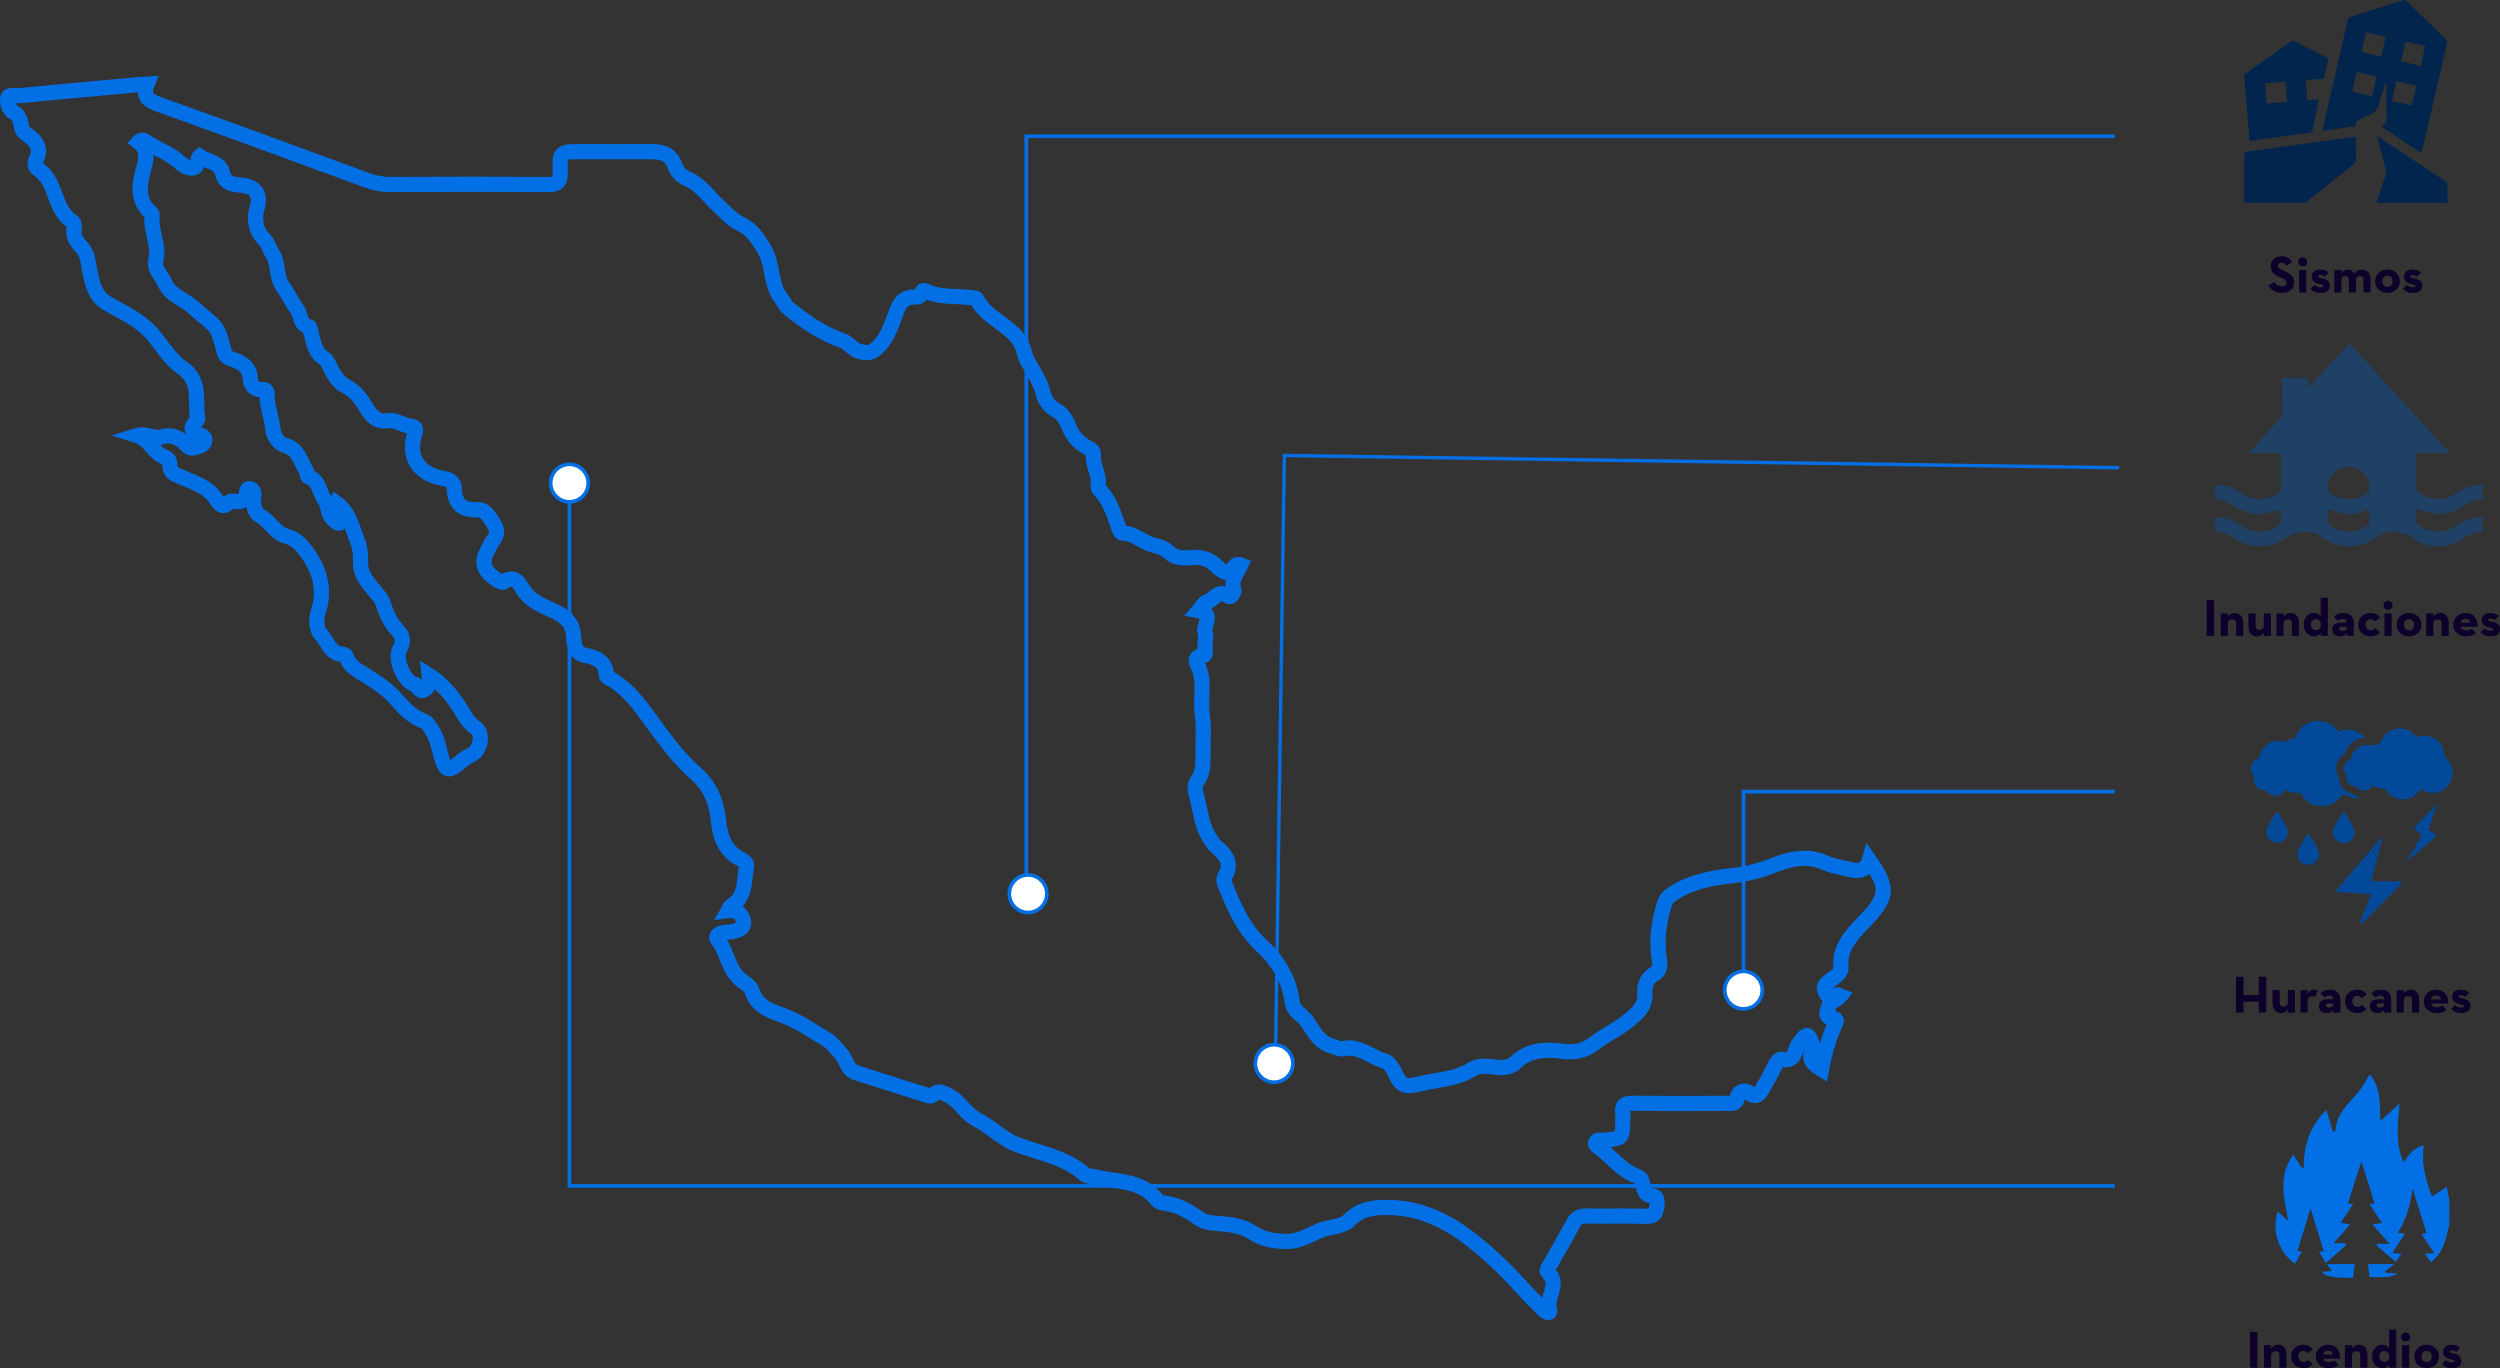<!-- Generator: Adobe Illustrator 17.0.0, SVG Export Plug-In  -->
<svg version="1.1"
	 xmlns="http://www.w3.org/2000/svg" xmlns:xlink="http://www.w3.org/1999/xlink" xmlns:a="http://ns.adobe.com/AdobeSVGViewerExtensions/3.0/"
	 x="0px" y="0px" width="677.664px" height="370.853px" viewBox="0 0 677.664 370.853" enable-background="new 0 0 677.664 370.853"
	 xml:space="preserve">
<rect x="0" y="0" width="677.664" height="370.853" fill="#333333" stroke="none"/>
<defs>
</defs>
<g>
	<path fill="#0D002A" d="M614.903,77.364l1.629-0.942c0.428,0.7,0.985,1.214,1.971,1.214c0.828,0,1.356-0.414,1.356-0.985
		c0-0.686-0.542-0.929-1.456-1.328l-0.5-0.214c-1.442-0.614-2.399-1.386-2.399-3.014c0-1.5,1.143-2.643,2.928-2.643
		c1.271,0,2.185,0.442,2.842,1.6l-1.557,1c-0.343-0.614-0.714-0.857-1.285-0.857c-0.586,0-0.957,0.371-0.957,0.857
		c0,0.6,0.371,0.843,1.229,1.214l0.5,0.214c1.699,0.729,2.656,1.472,2.656,3.143c0,1.799-1.414,2.785-3.313,2.785
		C616.689,79.407,615.489,78.521,614.903,77.364z"/>
	<path fill="#0D002A" d="M622.971,70.965c0-0.699,0.571-1.199,1.229-1.199c0.656,0,1.214,0.5,1.214,1.199
		c0,0.715-0.558,1.214-1.214,1.214C623.542,72.179,622.971,71.68,622.971,70.965z M623.228,73.194h1.929v6.084h-1.929V73.194z"/>
	<path fill="#0D002A" d="M626.298,78.249l1.128-1c0.414,0.4,0.942,0.643,1.514,0.643c0.629,0,0.829-0.114,0.829-0.371
		c0-0.328-0.386-0.328-1.371-0.585c-0.829-0.215-1.757-0.672-1.757-1.943c0-1.371,1.057-1.928,2.356-1.928
		c1,0,1.714,0.328,2.214,0.843l-1.028,1.1c-0.286-0.243-0.714-0.457-1.171-0.457c-0.443,0-0.657,0.114-0.657,0.357
		c0,0.343,0.386,0.386,1.214,0.571c0.886,0.199,1.999,0.614,1.999,1.899c0,1.114-0.585,2.028-2.499,2.028
		C627.655,79.407,626.827,78.877,626.298,78.249z"/>
	<path fill="#0D002A" d="M632.752,73.194h1.928l-0.042,0.942c0.428-0.743,0.999-1.071,1.728-1.071c0.786,0,1.343,0.328,1.714,1.043
		c0.5-0.629,1.171-1.043,2.071-1.043c1.528,0,2.414,1.014,2.414,2.686v3.527h-1.914v-3.356c0-0.714-0.229-1.1-0.957-1.1
		c-0.743,0-1.071,0.371-1.071,1.2v3.256h-1.914v-3.356c0-0.714-0.214-1.1-0.942-1.1c-0.742,0-1.086,0.371-1.086,1.2v3.256h-1.928
		V73.194z"/>
	<path fill="#0D002A" d="M643.82,76.25c0-1.857,1.471-3.186,3.356-3.186c1.885,0,3.342,1.328,3.342,3.186
		c0,1.842-1.457,3.156-3.342,3.156C645.29,79.407,643.82,78.092,643.82,76.25z M648.547,76.25c0-0.914-0.515-1.528-1.371-1.528
		c-0.857,0-1.386,0.614-1.386,1.528c0,0.899,0.528,1.527,1.386,1.527C648.033,77.778,648.547,77.15,648.547,76.25z"/>
	<path fill="#0D002A" d="M651.303,78.249l1.128-1c0.414,0.4,0.942,0.643,1.514,0.643c0.629,0,0.829-0.114,0.829-0.371
		c0-0.328-0.386-0.328-1.371-0.585c-0.829-0.215-1.757-0.672-1.757-1.943c0-1.371,1.057-1.928,2.356-1.928
		c1,0,1.714,0.328,2.214,0.843l-1.028,1.1c-0.286-0.243-0.715-0.457-1.172-0.457c-0.442,0-0.656,0.114-0.656,0.357
		c0,0.343,0.386,0.386,1.214,0.571c0.886,0.199,1.999,0.614,1.999,1.899c0,1.114-0.585,2.028-2.499,2.028
		C652.66,79.407,651.831,78.877,651.303,78.249z"/>
</g>
<g id="_x36_tv5OP_1_">
	<g>
		<path fill="#01254C" d="M656.297,41.503c-3.641-2.416-7.175-4.761-10.703-7.103c0.003-0.058-0.011-0.122,0.009-0.135
			c1.123-0.753,1.333-1.816,1.294-3.113c-0.085-2.836-0.018-5.677-0.014-8.516c0-0.105-0.017-0.21-0.042-0.512
			c-0.681,2.033-1.426,3.857-1.887,5.75c-0.421,1.731-1.271,2.878-2.976,3.447c-0.785,0.262-1.491,0.752-2.255,1.086
			c-0.752,0.328-1.427,0.662-1.054,1.759c-3.057,0.439-6.034,0.866-9.152,1.314c0.347-1.548,0.67-3.017,1.007-4.483
			c1.956-8.526,3.917-17.05,5.867-25.577c0.099-0.434,0.285-0.686,0.736-0.829c4.707-1.488,9.409-2.993,14.106-4.514
			c0.49-0.159,0.798-0.082,1.172,0.285c3.515,3.452,7.05,6.884,10.593,10.308c0.313,0.302,0.409,0.541,0.303,0.998
			c-2.052,8.834-4.076,17.674-6.108,26.512c-0.201,0.873-0.415,1.744-0.635,2.613C656.501,41.014,656.402,41.222,656.297,41.503z
			 M645.425,15.385c0.442-1.846,0.866-3.62,1.296-5.419c-1.837-0.403-3.604-0.791-5.423-1.189c-0.407,1.798-0.802,3.541-1.206,5.323
			C641.895,14.534,643.632,14.953,645.425,15.385z M650.86,16.598c1.812,0.438,3.564,0.862,5.342,1.293
			c0.405-1.846,0.792-3.611,1.19-5.424c-1.805-0.406-3.548-0.799-5.322-1.198C651.662,13.065,651.27,14.791,650.86,16.598z
			 M637.601,24.866c1.799,0.406,3.556,0.803,5.333,1.205c0.439-1.824,0.855-3.558,1.282-5.333c-1.841-0.409-3.607-0.801-5.413-1.202
			C638.394,21.349,638.005,23.074,637.601,24.866z M648.365,27.372c1.843,0.412,3.564,0.797,5.334,1.193
			c0.438-1.812,0.862-3.563,1.288-5.325c-1.82-0.404-3.583-0.797-5.417-1.204C649.168,23.815,648.771,25.575,648.365,27.372z"/>
		<path fill="#01254C" d="M638.611,37.024c0,0.275,0,0.507,0,0.739c0,1.765-0.042,3.532,0.02,5.295
			c0.026,0.729-0.237,1.158-0.786,1.593c-4.243,3.357-8.461,6.745-12.695,10.114c-0.167,0.133-0.419,0.227-0.631,0.227
			c-5.317,0.012-10.635,0.008-15.952,0.006c-0.06,0-0.12-0.021-0.242-0.044c0-0.189,0-0.376,0-0.563
			c0-4.155,0.007-8.31-0.009-12.465c-0.002-0.514,0.081-0.726,0.677-0.799c2.637-0.323,5.263-0.732,7.895-1.101
			c2.592-0.363,5.186-0.713,7.778-1.073c3.251-0.451,6.5-0.909,9.751-1.36C635.79,37.402,637.165,37.22,638.611,37.024z"/>
		<path fill="#01254C" d="M628.64,26.935c-0.617,2.915-1.207,5.743-1.828,8.564c-0.04,0.184-0.296,0.43-0.478,0.456
			c-3.291,0.46-6.588,0.883-9.881,1.332c-2.018,0.275-4.031,0.581-6.047,0.866c-0.185,0.026-0.378,0.003-0.633,0.003
			c-0.129-1.543-0.259-3.08-0.387-4.617c-0.203-2.441-0.407-4.882-0.605-7.324c-0.149-1.842-0.279-3.685-0.438-5.526
			c-0.032-0.372,0.102-0.58,0.397-0.788c4.136-2.923,8.263-5.861,12.401-8.782c0.133-0.094,0.404-0.125,0.546-0.054
			c3.169,1.571,6.328,3.16,9.534,4.768c-0.406,1.734-0.816,3.457-1.21,5.184c-0.086,0.378-0.346,0.352-0.63,0.37
			c-1.432,0.092-2.864,0.198-4.359,0.304c0.145,1.844,0.287,3.652,0.433,5.502C626.526,27.106,627.547,27.023,628.64,26.935z
			 M613.996,22.552c0.15,1.88,0.294,3.689,0.438,5.502c1.875-0.149,3.679-0.293,5.494-0.438c-0.144-1.89-0.28-3.66-0.42-5.499
			C617.663,22.263,615.889,22.403,613.996,22.552z"/>
		<path fill="#01254C" d="M663.416,54.987c-6.457,0-12.826,0-19.267,0c0.549-1.648,1.085-3.261,1.623-4.874
			c0.23-0.69,0.419-1.399,0.706-2.064c0.396-0.916,0.338-1.785,0.077-2.733c-0.753-2.737-1.426-5.496-2.164-8.38
			c1.186,0.776,2.271,1.48,3.349,2.193c5.084,3.359,10.167,6.717,15.243,10.088c0.186,0.124,0.411,0.367,0.414,0.559
			C663.429,51.493,663.416,53.212,663.416,54.987z"/>
	</g>
</g>
<g>
	<path fill="#0D002A" d="M598.165,162.658h2v9.712h-2V162.658z"/>
	<path fill="#0D002A" d="M601.964,166.285h1.929l-0.043,1c0.371-0.729,1.085-1.129,1.928-1.129c1.328,0,2.285,0.972,2.285,2.699
		v3.514h-1.928v-3.385c0-0.686-0.329-1.071-1.015-1.071c-0.771,0-1.228,0.429-1.228,1.2v3.256h-1.929V166.285z"/>
	<path fill="#0D002A" d="M609.49,169.799v-3.514h1.929v3.385c0,0.686,0.328,1.085,1.014,1.085c0.771,0,1.199-0.442,1.199-1.214
		v-3.256h1.929v6.084h-1.929l0.043-1c-0.371,0.729-1.07,1.129-1.913,1.129C610.432,172.498,609.49,171.527,609.49,169.799z"/>
	<path fill="#0D002A" d="M617.073,166.285H619l-0.042,1c0.371-0.729,1.085-1.129,1.928-1.129c1.328,0,2.285,0.972,2.285,2.699v3.514
		h-1.928v-3.385c0-0.686-0.329-1.071-1.015-1.071c-0.771,0-1.229,0.429-1.229,1.2v3.256h-1.928V166.285z"/>
	<path fill="#0D002A" d="M624.441,169.313c0-1.871,1.257-3.156,2.729-3.156c0.971,0,1.514,0.386,1.899,0.985v-5.084h1.928v10.312
		h-1.928l0.043-0.886c-0.343,0.643-0.985,1.015-1.914,1.015C625.712,172.498,624.441,171.184,624.441,169.313z M629.125,169.313
		c0-0.899-0.542-1.457-1.371-1.457c-0.813,0-1.328,0.558-1.328,1.457c0,0.957,0.515,1.5,1.328,1.5
		C628.583,170.813,629.125,170.27,629.125,169.313z"/>
	<path fill="#0D002A" d="M635.081,167.742c-0.729,0-1.114,0.313-1.386,0.557l-1.071-1.143c0.571-0.557,1.214-1,2.643-1
		c1.557,0,2.742,0.843,2.742,2.757v3.456h-1.914l0.043-0.843c-0.457,0.7-0.985,0.972-1.8,0.972c-1.114,0-2.143-0.5-2.143-1.914
		c0-1.3,0.985-1.828,2.485-1.828h1.414C636.066,168.056,635.723,167.742,635.081,167.742z M634.78,169.899
		c-0.485,0-0.699,0.214-0.699,0.557s0.285,0.543,0.828,0.543c0.785,0,1.186-0.343,1.186-0.857v-0.242H634.78z"/>
	<path fill="#0D002A" d="M639.264,169.313c0-1.842,1.428-3.156,3.327-3.156c1.214,0,1.942,0.443,2.557,1.214l-1.371,1.114
		c-0.229-0.371-0.699-0.643-1.186-0.643c-0.871,0-1.356,0.614-1.356,1.471c0,0.886,0.485,1.514,1.356,1.514
		c0.614,0,0.943-0.285,1.229-0.57l1.3,1.143c-0.6,0.671-1.314,1.1-2.528,1.1C640.692,172.498,639.264,171.184,639.264,169.313z"/>
	<path fill="#0D002A" d="M646.104,164.057c0-0.699,0.571-1.199,1.229-1.199c0.656,0,1.214,0.5,1.214,1.199
		c0,0.715-0.558,1.214-1.214,1.214C646.675,165.271,646.104,164.772,646.104,164.057z M646.361,166.285h1.929v6.084h-1.929V166.285z
		"/>
	<path fill="#0D002A" d="M649.66,169.342c0-1.857,1.471-3.186,3.356-3.186c1.885,0,3.342,1.328,3.342,3.186
		c0,1.842-1.457,3.156-3.342,3.156C651.13,172.498,649.66,171.184,649.66,169.342z M654.387,169.342
		c0-0.914-0.515-1.528-1.371-1.528c-0.857,0-1.386,0.614-1.386,1.528c0,0.899,0.528,1.527,1.386,1.527
		C653.872,170.869,654.387,170.241,654.387,169.342z"/>
	<path fill="#0D002A" d="M657.657,166.285h1.928l-0.042,1c0.371-0.729,1.085-1.129,1.928-1.129c1.328,0,2.285,0.972,2.285,2.699
		v3.514h-1.928v-3.385c0-0.686-0.329-1.071-1.015-1.071c-0.771,0-1.229,0.429-1.229,1.2v3.256h-1.928V166.285z"/>
	<path fill="#0D002A" d="M668.553,170.899c0.699,0,1.229-0.271,1.528-0.486l1.1,1.186c-0.586,0.515-1.328,0.9-2.6,0.9
		c-2.171,0-3.57-1.314-3.57-3.186c0-1.842,1.471-3.156,3.356-3.156c2.185,0,3.37,1.628,3.228,3.756h-4.613
		C667.167,170.541,667.682,170.899,668.553,170.899z M669.653,168.799c-0.086-0.672-0.515-1.071-1.271-1.071
		s-1.271,0.343-1.428,1.071H669.653z"/>
	<path fill="#0D002A" d="M672.394,171.341l1.128-1c0.414,0.4,0.942,0.643,1.514,0.643c0.629,0,0.829-0.114,0.829-0.371
		c0-0.328-0.386-0.328-1.371-0.585c-0.829-0.215-1.757-0.672-1.757-1.943c0-1.371,1.057-1.928,2.356-1.928
		c1,0,1.714,0.328,2.214,0.843l-1.028,1.1c-0.286-0.243-0.714-0.457-1.171-0.457c-0.443,0-0.657,0.114-0.657,0.357
		c0,0.343,0.386,0.386,1.214,0.571c0.886,0.199,1.999,0.614,1.999,1.899c0,1.114-0.585,2.028-2.499,2.028
		C673.75,172.498,672.922,171.969,672.394,171.341z"/>
</g>
<g>
	<path fill="#0D002A" d="M606.126,264.763h2v4.97h4.156v-4.97h1.999v9.712h-1.999v-2.956h-4.156v2.956h-2V264.763z"/>
	<path fill="#0D002A" d="M616.008,271.905v-3.514h1.929v3.385c0,0.686,0.328,1.085,1.014,1.085c0.771,0,1.2-0.442,1.2-1.214v-3.256
		h1.928v6.084h-1.928l0.042-1c-0.371,0.729-1.071,1.129-1.913,1.129C616.952,274.604,616.008,273.632,616.008,271.905z"/>
	<path fill="#0D002A" d="M623.591,268.391h1.929l-0.029,1.1c0.443-1,1.157-1.229,1.785-1.229c0.4,0,0.7,0.114,0.943,0.243
		l-0.614,1.757c-0.243-0.114-0.472-0.186-0.743-0.186c-0.871,0-1.342,0.399-1.342,1.699v2.699h-1.929V268.391z"/>
	<path fill="#0D002A" d="M631.475,269.848c-0.729,0-1.114,0.313-1.386,0.557l-1.071-1.143c0.571-0.557,1.214-1,2.643-1
		c1.557,0,2.742,0.843,2.742,2.757v3.456h-1.914l0.043-0.843c-0.457,0.7-0.985,0.972-1.8,0.972c-1.114,0-2.143-0.5-2.143-1.914
		c0-1.3,0.985-1.828,2.485-1.828h1.414C632.46,270.161,632.118,269.848,631.475,269.848z M631.174,272.004
		c-0.485,0-0.699,0.214-0.699,0.557s0.285,0.543,0.828,0.543c0.785,0,1.186-0.343,1.186-0.857v-0.242H631.174z"/>
	<path fill="#0D002A" d="M635.659,271.418c0-1.842,1.428-3.156,3.327-3.156c1.214,0,1.942,0.443,2.557,1.214l-1.371,1.114
		c-0.229-0.371-0.699-0.643-1.186-0.643c-0.871,0-1.356,0.614-1.356,1.471c0,0.886,0.485,1.514,1.356,1.514
		c0.614,0,0.943-0.285,1.229-0.57l1.3,1.143c-0.6,0.671-1.314,1.1-2.528,1.1C637.086,274.604,635.659,273.289,635.659,271.418z"/>
	<path fill="#0D002A" d="M645.255,269.848c-0.729,0-1.114,0.313-1.386,0.557l-1.071-1.143c0.571-0.557,1.214-1,2.643-1
		c1.557,0,2.742,0.843,2.742,2.757v3.456h-1.914l0.043-0.843c-0.457,0.7-0.985,0.972-1.8,0.972c-1.114,0-2.143-0.5-2.143-1.914
		c0-1.3,0.986-1.828,2.485-1.828h1.414C646.241,270.161,645.898,269.848,645.255,269.848z M644.956,272.004
		c-0.486,0-0.7,0.214-0.7,0.557s0.285,0.543,0.828,0.543c0.786,0,1.186-0.343,1.186-0.857v-0.242H644.956z"/>
	<path fill="#0D002A" d="M649.653,268.391h1.928l-0.042,1c0.371-0.729,1.085-1.129,1.928-1.129c1.328,0,2.285,0.972,2.285,2.699
		v3.514h-1.928v-3.385c0-0.686-0.329-1.071-1.015-1.071c-0.771,0-1.229,0.429-1.229,1.2v3.256h-1.928V268.391z"/>
	<path fill="#0D002A" d="M660.549,273.004c0.699,0,1.229-0.271,1.528-0.486l1.1,1.186c-0.586,0.515-1.328,0.9-2.6,0.9
		c-2.171,0-3.57-1.314-3.57-3.186c0-1.842,1.471-3.156,3.356-3.156c2.185,0,3.37,1.628,3.228,3.756h-4.613
		C659.164,272.647,659.678,273.004,660.549,273.004z M661.649,270.905c-0.086-0.672-0.515-1.071-1.271-1.071
		s-1.271,0.343-1.428,1.071H661.649z"/>
	<path fill="#0D002A" d="M664.39,273.447l1.128-1c0.414,0.4,0.942,0.643,1.514,0.643c0.629,0,0.829-0.114,0.829-0.371
		c0-0.328-0.386-0.328-1.371-0.585c-0.829-0.215-1.757-0.672-1.757-1.943c0-1.371,1.057-1.928,2.356-1.928
		c1,0,1.714,0.328,2.214,0.843l-1.028,1.1c-0.286-0.243-0.714-0.457-1.171-0.457c-0.443,0-0.657,0.114-0.657,0.357
		c0,0.343,0.386,0.386,1.214,0.571c0.886,0.199,1.999,0.614,1.999,1.899c0,1.114-0.585,2.028-2.499,2.028
		C665.747,274.604,664.918,274.074,664.39,273.447z"/>
</g>
<g>
	<path fill="#0D002A" d="M609.902,361.012h2v9.712h-2V361.012z"/>
	<path fill="#0D002A" d="M613.701,364.64h1.929l-0.043,0.999c0.371-0.728,1.085-1.128,1.928-1.128c1.328,0,2.285,0.972,2.285,2.699
		v3.514h-1.928v-3.385c0-0.686-0.329-1.071-1.015-1.071c-0.771,0-1.228,0.429-1.228,1.199v3.257h-1.929V364.64z"/>
	<path fill="#0D002A" d="M621.055,367.667c0-1.842,1.428-3.156,3.327-3.156c1.214,0,1.942,0.442,2.557,1.214l-1.371,1.114
		c-0.229-0.371-0.699-0.643-1.186-0.643c-0.871,0-1.356,0.614-1.356,1.471c0,0.886,0.485,1.515,1.356,1.515
		c0.614,0,0.943-0.286,1.229-0.572l1.3,1.143c-0.6,0.672-1.314,1.101-2.528,1.101C622.483,370.853,621.055,369.538,621.055,367.667z
		"/>
	<path fill="#0D002A" d="M631.266,369.253c0.699,0,1.229-0.271,1.528-0.486l1.1,1.186c-0.586,0.515-1.328,0.9-2.6,0.9
		c-2.171,0-3.57-1.314-3.57-3.186c0-1.842,1.471-3.156,3.356-3.156c2.185,0,3.37,1.628,3.228,3.757h-4.613
		C629.88,368.896,630.395,369.253,631.266,369.253z M632.366,367.154c-0.086-0.672-0.515-1.071-1.271-1.071
		s-1.271,0.343-1.428,1.071H632.366z"/>
	<path fill="#0D002A" d="M635.621,364.64h1.929l-0.043,0.999c0.371-0.728,1.085-1.128,1.928-1.128c1.328,0,2.285,0.972,2.285,2.699
		v3.514h-1.928v-3.385c0-0.686-0.329-1.071-1.015-1.071c-0.771,0-1.228,0.429-1.228,1.199v3.257h-1.929V364.64z"/>
	<path fill="#0D002A" d="M642.989,367.667c0-1.871,1.257-3.156,2.729-3.156c0.971,0,1.514,0.386,1.899,0.985v-5.084h1.928v10.312
		h-1.928l0.043-0.886c-0.343,0.643-0.985,1.015-1.914,1.015C644.26,370.853,642.989,369.538,642.989,367.667z M647.673,367.667
		c0-0.899-0.542-1.456-1.371-1.456c-0.813,0-1.328,0.557-1.328,1.456c0,0.957,0.515,1.5,1.328,1.5
		C647.131,369.167,647.673,368.624,647.673,367.667z"/>
	<path fill="#0D002A" d="M650.872,362.411c0-0.699,0.571-1.199,1.229-1.199c0.656,0,1.214,0.5,1.214,1.199
		c0,0.714-0.558,1.214-1.214,1.214C651.443,363.625,650.872,363.125,650.872,362.411z M651.128,364.64h1.929v6.084h-1.929V364.64z"
		/>
	<path fill="#0D002A" d="M654.427,367.696c0-1.856,1.471-3.185,3.356-3.185c1.885,0,3.342,1.328,3.342,3.185
		c0,1.843-1.457,3.157-3.342,3.157C655.898,370.853,654.427,369.538,654.427,367.696z M659.155,367.696
		c0-0.914-0.515-1.527-1.371-1.527c-0.857,0-1.386,0.613-1.386,1.527c0,0.9,0.528,1.528,1.386,1.528
		C658.64,369.224,659.155,368.596,659.155,367.696z"/>
	<path fill="#0D002A" d="M661.911,369.696l1.128-1c0.414,0.4,0.942,0.643,1.514,0.643c0.629,0,0.829-0.114,0.829-0.371
		c0-0.328-0.386-0.328-1.371-0.586c-0.829-0.214-1.757-0.671-1.757-1.941c0-1.371,1.057-1.929,2.356-1.929
		c1,0,1.714,0.329,2.214,0.843l-1.028,1.1c-0.286-0.242-0.715-0.457-1.172-0.457c-0.442,0-0.656,0.114-0.656,0.357
		c0,0.343,0.386,0.386,1.214,0.571c0.886,0.2,1.999,0.614,1.999,1.899c0,1.114-0.585,2.028-2.499,2.028
		C663.267,370.853,662.439,370.324,661.911,369.696z"/>
</g>
<g id="iZ65lS_1_">
	<g>
		<path fill="#204166" d="M663.975,122.785c-3.14,0-6.082,0-9.099,0c-0.016,0.324-0.039,0.574-0.04,0.824
			c-0.005,2.838,0.011,5.677-0.025,8.515c-0.008,0.639,0.192,0.988,0.737,1.352c1.669,1.117,3.419,1.893,5.471,1.865
			c1.556-0.021,2.973-0.453,4.281-1.286c1.513-0.964,2.995-2.007,4.813-2.33c0.9-0.16,1.812-0.25,2.793-0.381
			c0,1.376,0,2.639,0,3.977c-1.397,0.028-2.735,0.348-3.956,1.07c-0.955,0.565-1.874,1.204-2.87,1.682
			c-3.503,1.684-7.025,1.576-10.53-0.033c-0.207-0.095-0.411-0.197-0.723-0.346c0,1.35-0.005,2.596,0.007,3.842
			c0.001,0.124,0.065,0.3,0.159,0.361c1.647,1.067,3.284,2.139,5.352,2.23c1.831,0.08,3.51-0.316,5.046-1.325
			c1.462-0.96,2.922-1.945,4.684-2.276c0.901-0.169,1.819-0.252,2.816-0.385c0,1.377,0,2.655,0,4.01
			c-2.197-0.102-3.924,1.012-5.669,2.118c-3.232,2.049-6.712,2.294-10.271,1.118c-1.234-0.408-2.375-1.152-3.495-1.845
			c-3.111-1.924-6.191-1.916-9.262,0.037c-1.684,1.071-3.391,2.069-5.417,2.333c-2.972,0.387-5.794,0.012-8.37-1.642
			c-1.39-0.892-2.753-1.828-4.466-2.041c-2.017-0.251-3.897,0.042-5.633,1.155c-1.53,0.981-3.058,1.98-4.884,2.354
			c-3.33,0.682-6.484,0.318-9.387-1.564c-1.391-0.902-2.789-1.791-4.499-1.964c-0.352-0.036-0.705-0.064-1.11-0.1
			c0-1.278,0-2.561,0-3.875c2.266-0.041,4.318,0.514,6.222,1.688c1.042,0.642,2.082,1.351,3.221,1.755
			c2.558,0.906,4.998,0.498,7.31-0.962c0.809-0.511,1.213-1.033,1.111-2.017c-0.094-0.907-0.02-1.831-0.02-2.683
			c-1.205,0.358-2.347,0.82-3.535,1.025c-2.977,0.515-5.815,0.113-8.459-1.483c-1.242-0.75-2.566-1.382-3.899-1.958
			c-0.582-0.251-1.283-0.228-1.967-0.335c0-1.253,0-2.518,0-3.839c2.227-0.006,4.259,0.503,6.155,1.643
			c1.207,0.726,2.431,1.512,3.755,1.934c2.833,0.902,5.4,0.062,7.709-1.682c0.137-0.103,0.231-0.353,0.231-0.534
			c0.013-3.217,0.009-6.434,0.005-9.651c0-0.09-0.029-0.179-0.057-0.341c-2.837,0-5.66,0-8.663,0
			c0.676-0.753,1.229-1.379,1.794-1.997c2.265-2.479,4.542-4.948,6.789-7.444c0.223-0.248,0.377-0.653,0.38-0.988
			c0.031-3.027,0.021-6.055,0.023-9.083c0-0.257,0-0.513,0-0.819c2.379,0,4.704,0,7.097,0c0,0.864,0,1.703,0,2.772
			c3.823-4.133,7.5-8.108,11.235-12.145C645.887,102.973,654.866,112.808,663.975,122.785z M636.645,135.316
			c2.062,0.092,3.774-0.696,5.352-1.85c0.134-0.098,0.268-0.287,0.282-0.444c0.24-2.703-1.024-5.098-3.554-6.069
			c-4.045-1.554-8.212,1.745-7.675,6.041c0.018,0.141,0.102,0.319,0.214,0.396C632.898,134.521,634.623,135.415,636.645,135.316z
			 M642.305,137.961c-3.827,1.75-7.531,1.709-11.268-0.028c0,1.319-0.01,2.546,0.011,3.773c0.003,0.175,0.115,0.407,0.253,0.511
			c3.336,2.526,7.224,2.566,10.612,0.105c0.181-0.131,0.368-0.396,0.374-0.604C642.323,140.494,642.305,139.27,642.305,137.961z"/>
	</g>
</g>
<g id="unRvSZ.tif_1_">
	<g>
		<path fill="#036FE5" d="M663.929,331.831c-0.352,1.443-0.638,2.905-1.069,4.324c-0.696,2.292-1.861,4.312-3.854,6.038
			c-0.582-0.795-1.097-1.498-1.732-2.364c0.988-0.058,1.72-0.101,2.568-0.151c-1.142-1.706-2.241-3.347-3.477-5.193
			c0.779-0.138,1.252-0.221,1.387-0.245c-1.295-4.13-2.604-8.3-3.8-12.114c-0.51,3.895-1.421,8.135-3.965,11.999
			c0.614,0.098,1.091,0.174,1.916,0.306c-1.156,1.765-2.235,3.411-3.396,5.182c0.727,0.077,1.471,0.156,2.466,0.261
			c-0.527,0.757-0.938,1.35-1.541,2.216c-1.805-1.551-3.524-3.028-5.243-4.505c0.054-0.137,0.108-0.274,0.162-0.412
			c1.033,0,2.066,0,3.414,0c-1.65-1.851-3.068-3.44-4.746-5.323c1.143-0.131,1.849-0.213,2.68-0.308
			c-1.141-1.724-2.224-3.36-3.416-5.161c0.813-0.088,1.313-0.143,1.404-0.153c-1.273-4.041-2.551-8.097-3.609-11.456
			c-1.06,3.346-2.346,7.405-3.63,11.456c0.089,0.009,0.582,0.057,1.42,0.139c-1.183,1.788-2.242,3.39-3.396,5.133
			c0.765,0.093,1.461,0.177,2.642,0.32c-1.623,1.839-3.031,3.433-4.571,5.178c1.098,0,2.137,0,3.176,0
			c0.086,0.17,0.172,0.339,0.258,0.509c-1.771,1.547-3.542,3.094-5.531,4.832c-0.693-1.146-1.207-1.996-1.834-3.033
			c0.692-0.108,1.163-0.182,1.28-0.2c-1.285-4.154-2.576-8.327-3.573-11.549c-0.974,3.151-2.255,7.295-3.566,11.535
			c-0.002,0,0.458,0.089,1.222,0.237c-0.673,1.147-1.284,2.186-1.906,3.245c-4.462-3.206-6.278-8.902-4.69-14.19
			c0.946,0.833,1.913,1.686,2.881,2.538c-1.071-6.205-2.873-12.271,1.372-17.956c0.818,1.279,1.57,2.455,2.322,3.632
			c0.18-0.046,0.359-0.091,0.539-0.137c-0.124-6.14,1.815-11.421,6.102-15.607c0.58,1.938,1.165,3.891,1.749,5.844
			c0.237,0.003,0.474,0.007,0.711,0.01c0.131-4.707,3.481-7.418,6.125-10.599c1.187-1.427,2.054-3.121,3.162-4.843
			c3.099,3.485,2.72,8.093,2.889,12.607c1.808-1.65,3.511-3.205,5.214-4.76c-0.427,5.473-1.252,10.71,1.081,15.91
			c1.881-2.828,3.156-3.899,5.475-4.605c-0.667,4.804,0.376,9.296,2.257,13.894c1.331-0.874,2.587-1.699,3.988-2.618
			c0.254,1.332,0.466,2.444,0.678,3.556C663.929,327.443,663.929,329.637,663.929,331.831z"/>
		<path fill="#036FE5" d="M637.783,346.433c-2.838-0.23-5.646,0.186-8.131-1.197c0.024-0.178,0.049-0.356,0.073-0.534
			c0.72-0.052,1.439-0.104,2.349-0.17c-0.451-0.647-0.822-1.181-1.31-1.883c2.569,0,4.982,0,7.518,0
			C638.117,343.904,637.963,345.074,637.783,346.433z"/>
		<path fill="#036FE5" d="M642.306,346.117c-0.147-1.177-0.282-2.252-0.434-3.47c2.258,0,4.453,0,7.133,0
			c-1.024,0.78-1.767,1.346-2.51,1.912c0.087,0.153,0.175,0.306,0.262,0.459c0.993,0.047,1.986,0.095,3.017,0.144
			C649.104,346.043,646.181,346.412,642.306,346.117z"/>
	</g>
</g>
<g id="i7d7B8_1_">
	<g>
		<path fill="#024A99" d="M641.109,199.878c-0.14,0.037-0.237,0.073-0.337,0.087c-2.492,0.356-4.179,1.739-5.178,4.022
			c-0.106,0.241-0.294,0.473-0.499,0.639c-1.204,0.975-1.827,2.219-1.808,3.771c0.003,0.245,0.013,0.506,0.098,0.73
			c0.402,1.046,0.575,2.159,0.937,3.208c0.475,1.379,1.506,2.254,2.918,2.679c0.342,0.103,0.656,0.301,0.979,0.465
			c0.558,0.284,1.112,0.575,1.62,0.838c-0.889,0.334-2.439-0.024-4.606-1.099c-0.496,0.563-0.933,1.172-1.479,1.657
			c-3.064,2.722-7.754,2.012-9.893-1.48c-0.177-0.289-0.342-0.425-0.711-0.428c-0.642-0.005-1.299-0.052-1.922-0.198
			c-0.607-0.143-1.18-0.432-1.771-0.658c-0.263,0.289-0.516,0.644-0.841,0.913c-1.275,1.058-3.086,0.858-4.108-0.447
			c-0.18-0.229-0.352-0.319-0.649-0.319c-1.822-0.002-3.138-1.578-2.859-3.371c0.028-0.179-0.035-0.428-0.151-0.564
			c-1.331-1.565-0.793-3.87,1.114-4.637c0.319-0.128,0.454-0.271,0.521-0.633c0.567-3.041,3.661-4.913,6.627-4.057
			c0.186,0.054,0.45,0.009,0.62-0.089c0.625-0.361,1.268-0.64,1.999-0.654c0.263-0.005,0.393-0.083,0.494-0.356
			c1.013-2.723,2.961-4.266,5.871-4.493c1.15-0.09,2.24,0.17,3.294,0.714c0.932,0.482,1.695,1.109,2.304,1.937
			c0.219,0.298,0.431,0.143,0.651,0.076c2.047-0.624,3.963-0.35,5.741,0.839c0.292,0.195,0.549,0.444,0.818,0.674
			C640.97,199.7,641.021,199.776,641.109,199.878z"/>
		<path fill="#024A99" d="M656.163,213.884c-0.782,1.205-1.742,2.094-3.086,2.527c-2.363,0.761-4.878-0.108-6.244-2.202
			c-0.221-0.338-0.419-0.495-0.864-0.477c-1.019,0.041-1.984-0.233-2.895-0.789c-0.388,0.661-0.9,1.146-1.656,1.316
			c-0.946,0.212-1.747-0.045-2.374-0.771c-0.209-0.242-0.401-0.356-0.731-0.359c-1.403-0.014-2.486-1.345-2.281-2.736
			c0.027-0.183-0.034-0.431-0.148-0.574c-1.066-1.338-0.601-3.18,0.993-3.821c0.242-0.097,0.361-0.216,0.406-0.482
			c0.427-2.504,2.962-4.098,5.422-3.443c0.203,0.054,0.456-0.019,0.671-0.082c0.541-0.159,1.078-0.334,1.607-0.529
			c0.158-0.058,0.359-0.177,0.411-0.316c0.821-2.195,2.393-3.456,4.712-3.684c1.88-0.185,3.449,0.524,4.65,1.983
			c0.242,0.293,0.428,0.371,0.804,0.255c3.457-1.061,6.885,1.407,7.021,5.022c0.007,0.187,0.104,0.424,0.242,0.543
			c2.246,1.946,2.661,5.148,0.948,7.448c-1.745,2.343-4.865,2.894-7.39,1.305C656.316,213.977,656.253,213.939,656.163,213.884z"/>
		<path fill="#024A99" d="M633.018,241.698c4.175-4.95,8.302-9.801,12.474-14.612c0.057,0.03,0.113,0.061,0.17,0.091
			c-0.018,0.169-0.016,0.344-0.057,0.507c-0.898,3.556-1.801,7.111-2.703,10.667c-0.125,0.491-0.096,0.537,0.409,0.537
			c2.239,0.003,4.478,0.001,6.717,0.001c0.139,0,0.289-0.033,0.414,0.009c0.174,0.057,0.413,0.136,0.469,0.27
			c0.058,0.137-0.018,0.401-0.129,0.526c-0.41,0.461-0.858,0.888-1.292,1.326c-2.846,2.868-5.692,5.736-8.538,8.603
			c-0.109,0.11-0.221,0.216-0.329,0.326c-0.187,0.193-0.432,0.351-0.635,0.121c-0.127-0.143-0.187-0.456-0.123-0.639
			c0.233-0.668,0.531-1.314,0.805-1.968c0.637-1.522,1.276-3.044,1.911-4.567c0.203-0.487,0.165-0.531-0.386-0.565
			c-2.866-0.173-5.731-0.35-8.596-0.529C633.441,241.792,633.284,241.747,633.018,241.698z"/>
		<path fill="#024A99" d="M652.494,233.334c1.039-1.801,2.079-3.602,3.118-5.403c0.231-0.401,0.445-0.812,0.698-1.199
			c0.167-0.255,0.145-0.429-0.08-0.629c-0.611-0.542-1.209-1.099-1.847-1.682c2.066-2.177,4.009-4.225,5.952-6.272
			c0.051,0.028,0.103,0.055,0.154,0.083c-0.745,2.236-1.489,4.471-2.245,6.741c0.792,0.472,1.566,0.934,2.39,1.426
			c-2.724,2.361-5.401,4.681-8.077,7.001C652.536,233.378,652.515,233.356,652.494,233.334z"/>
		<path fill="#024A99" d="M635.296,228.452c-2.06-0.001-3.534-2.05-2.69-3.916c0.643-1.422,1.516-2.741,2.314-4.09
			c0.224-0.379,0.537-0.376,0.759,0c0.79,1.336,1.654,2.642,2.295,4.049C638.838,226.389,637.377,228.454,635.296,228.452z"/>
		<path fill="#024A99" d="M617.202,228.451c-2.027,0.003-3.426-1.923-2.74-3.825c0.249-0.69,0.593-1.352,0.955-1.992
			c0.417-0.735,0.89-1.439,1.362-2.142c0.279-0.417,0.493-0.437,0.789-0.034c0.976,1.331,1.895,2.709,2.416,4.288
			C620.591,226.586,619.162,228.448,617.202,228.451z"/>
		<path fill="#024A99" d="M628.626,231.553c-0.087,1.637-1.449,2.912-3.075,2.846c-1.656-0.067-2.94-1.451-2.81-3.088
			c0.033-0.418,0.165-0.86,0.367-1.228c0.674-1.227,1.387-2.433,2.115-3.629c0.273-0.449,0.545-0.456,0.821-0.056
			c0.928,1.345,1.837,2.704,2.384,4.261C628.527,230.944,628.561,231.254,628.626,231.553z"/>
	</g>
</g>
<g id="h03wa0.tif_1_">
	<g>
		<g>
			<path fill="#036FE5" d="M419.677,357.84c-1.108,0-2.131-0.661-2.719-1.279c-0.67-0.705-1.355-1.396-2.04-2.086
				c-1.065-1.073-2.167-2.185-3.211-3.348c-4.22-4.708-8.406-8.75-12.8-12.36c-7.646-6.283-14.771-9.272-22.423-9.406
				c-0.287-0.005-0.573-0.009-0.858-0.009c-3.415,0-6.15,0.48-8.402,2.821c-1.605,1.67-4.07,2.177-6.244,2.624l-0.825,0.174
				c-1.288,0.28-2.533,0.871-3.852,1.497c-2.079,0.987-4.436,2.106-7.344,2.106c-4.354-0.01-7.709-0.854-10.282-2.579
				c-2.677-1.794-5.678-2.048-8.854-2.316l-1.169-0.102c-1.495-0.137-3.104-0.421-4.731-1.564c-2.882-2.026-5.404-3.446-8.346-3.793
				c-0.745-0.088-2.494-0.294-3.629-1.751c-2.632-3.376-6.331-3.918-10.615-4.545c-1.613-0.236-3.28-0.48-4.911-0.898
				c-0.176-0.045-0.447-0.07-0.735-0.097c-0.878-0.082-2.08-0.193-3.089-1.091c-3.463-3.084-7.758-4.431-12.305-5.856
				c-1.877-0.588-3.817-1.196-5.701-1.938c-2.393-0.942-4.327-2.379-6.198-3.768c-1.446-1.074-2.812-2.088-4.31-2.817
				c-1.965-0.957-3.363-2.475-4.598-3.814c-1.084-1.176-2.107-2.287-3.37-2.896l-0.399-0.196c-0.392-0.196-0.93-0.464-1.145-0.464
				c-0.003,0.002-0.066,0.038-0.165,0.13c-0.94,0.884-2.15,1.15-3.455,0.731c-2.826-0.904-5.657-1.799-8.488-2.694
				c-3.688-1.165-7.375-2.331-11.055-3.52c-2.356-0.761-3.301-2.684-3.991-4.089c-0.323-0.658-0.629-1.28-1.004-1.672
				c-0.395-0.411-0.771-0.849-1.148-1.287c-0.775-0.903-1.508-1.755-2.334-2.232c-1.095-0.631-2.165-1.296-3.235-1.962
				c-2.579-1.603-5.016-3.117-7.785-4.163c-0.313-0.118-0.634-0.234-0.957-0.353c-3.161-1.15-7.491-2.726-9.047-7.696
				c-0.127-0.406-0.886-0.967-1.556-1.462c-0.611-0.451-1.304-0.963-1.899-1.599c-1.714-1.828-2.572-4.012-3.328-5.938
				c-0.604-1.537-1.174-2.988-2.099-4.143c-0.991-1.239-0.83-2.375-0.646-2.942c0.354-1.092,1.345-1.911,2.786-2.307
				c0.683-0.188,1.338-0.237,1.915-0.281c0.268-0.02,0.534-0.038,0.798-0.077c1.055-0.154,1.474-0.353,1.623-0.449
				c-0.001-0.009-0.003-0.019-0.005-0.028c-0.099-0.57-0.423-1.252-1.404-1.252c-0.124,0-0.253,0.01-0.389,0.028l-4.145,0.586
				l2.067-3.64c0.068-0.12,0.119-0.238,0.168-0.346c0.207-0.455,0.521-1.145,1.277-1.585c2.218-1.293,2.535-3.273,2.869-6.397
				c0.087-0.82,0.178-1.665,0.327-2.51c-0.075-0.045-0.177-0.102-0.313-0.17c-4.263-2.153-6.616-5.966-7.193-11.655
				c-0.554-5.441-2.165-8.964-5.389-11.776c-4.332-3.782-7.875-8.41-10.857-12.451c-0.517-0.7-1.026-1.407-1.537-2.115
				c-3.262-4.523-6.343-8.795-11.137-11.341c-0.931-0.494-1.497-1.322-1.515-2.217c-0.051-2.177-0.966-2.95-4.254-3.594
				c-4.218-0.824-4.505-4.841-4.644-6.771c-0.017-0.239-0.033-0.471-0.055-0.687c-0.277-2.795-2.092-3.761-5.029-5.105l-0.614-0.282
				c-2.589-1.204-5.266-2.448-7.432-5.449c-0.135-0.188-0.292-0.448-0.47-0.753c-0.599-1.028-1.023-1.55-1.264-1.55
				c-0.05,0-0.325,0.021-0.88,0.433c-0.402,0.299-0.892,0.456-1.417,0.456c-1.982,0.001-4.909-2.602-5.739-3.638
				c-1.564-1.949-1.846-4.643-0.716-6.861c0.182-0.356,0.347-0.727,0.513-1.096c0.396-0.883,0.845-1.882,1.516-2.783
				c0.963-1.292,0.764-1.61,0.434-2.137c-0.157-0.25-0.311-0.507-0.465-0.766c-0.971-1.623-1.517-2.389-2.333-2.389
				c-0.211,0.006-0.369,0.009-0.523,0.009c-5,0-7.717-2.68-7.856-7.75c-0.006-0.187-0.017-0.577-0.856-0.705
				c-4.19-0.64-7.329-2.484-9.076-5.335c-1.554-2.533-1.847-5.631-0.854-8.985c-0.843-0.188-1.598-0.493-2.285-0.771
				c-1.052-0.426-1.922-0.767-2.795-0.616c-0.388,0.068-0.774,0.103-1.152,0.103c-3.7,0.001-5.717-3.271-6.38-4.348
				c-1.391-2.254-2.592-4.201-4.98-5.373c-1.924-0.943-3.635-2.974-5.085-6.035l-0.137-0.291c-0.412-0.881-0.577-1.187-0.96-1.436
				c-2.604-1.692-3.298-4.357-3.854-6.499c-0.091-0.35-0.182-0.698-0.28-1.043c-0.078-0.27-0.141-0.604-0.197-0.94
				c-2.003-0.935-2.549-2.824-2.896-4.025c-0.145-0.5-0.294-1.018-0.475-1.245c-0.903-1.14-1.586-2.348-2.245-3.518
				c-0.524-0.929-1.02-1.807-1.586-2.577c-1.331-1.811-1.618-3.765-1.872-5.489c-0.202-1.371-0.377-2.556-1.024-3.506
				c-0.41-0.602-0.695-1.246-0.947-1.813c-0.292-0.66-0.544-1.229-0.911-1.61c-2.875-2.986-3.728-6.561-2.532-10.625
				c0.351-1.189,0.354-2.117,0.013-2.612c-0.37-0.537-1.338-0.892-2.724-0.998c-2.162-0.167-5.78-0.445-6.792-5.169
				c-0.124-0.576-1.059-1.006-2.471-1.595c-0.144-0.061-0.29-0.122-0.439-0.185c-0.371,1.044-1.22,2.354-3.323,2.354l-0.174-0.003
				c-2.136-0.076-3.52-1.256-4.631-2.204l-0.14-0.119c-1.427-1.213-3.118-2.1-4.908-3.039c-0.18-0.094-0.361-0.189-0.543-0.285
				c0.098,1.627-0.327,3.146-0.626,4.216c-1.285,4.605-1.455,7.554,1.324,9.938c0.819,0.704,1.09,1.842,0.995,2.658
				c-0.181,1.52,0.177,3.109,0.555,4.793c0.498,2.216,1.062,4.728,0.41,7.428c-0.181,0.75,0.156,1.355,1.029,2.657
				c0.423,0.632,0.902,1.348,1.253,2.158c0.734,1.703,2.262,2.635,4.031,3.714c1.201,0.732,2.444,1.49,3.546,2.559
				c0.812,0.787,1.694,1.513,2.628,2.281c0.687,0.563,1.371,1.128,2.032,1.718c2.198,1.964,2.874,4.526,3.471,6.788
				c0.101,0.382,0.201,0.764,0.31,1.142c0.054,0.189,0.101,0.369,0.145,0.539c0.054,0.209,0.126,0.491,0.171,0.58
				c-0.002-0.021,0.148,0.099,0.639,0.25c5.104,1.585,6.283,4.647,6.374,6.938c0.049,1.23,0.508,1.23,0.952,1.23
				c0.065,0,0.133-0.003,0.203-0.008c1.336-0.094,2.141,0.444,2.576,0.892c0.561,0.577,0.856,1.38,0.831,2.26
				c-0.046,1.637,0.345,3.282,0.758,5.024c0.323,1.36,0.657,2.768,0.803,4.257c0.123,1.257,0.985,2.566,1.847,2.803
				c3.716,1.02,4.981,3.777,6,5.993c0.325,0.709,0.633,1.379,0.996,1.952c0.206,0.327,0.323,0.662,0.399,0.967
				c2.129,1.087,2.893,3.079,3.47,4.588c0.278,0.726,0.54,1.41,0.891,1.867c0.102,0.133,0.194,0.267,0.279,0.403l0.462-1.382
				l2.282,1.714c3.155,2.368,4.283,5.638,5.278,8.522c0.29,0.843,0.565,1.639,0.88,2.396c1.012,2.431,1.068,4.94,1.005,6.856
				c-0.073,2.238,1.745,4.354,3.503,6.399l0.18,0.209c0.896,1.04,1.822,2.115,2.339,3.67c0.787,2.371,1.643,4.651,3.453,6.486
				c2.109,2.138,2.44,4.795,0.931,7.482c-0.712,1.268,0.574,5.171,2.4,6.486c0.269,0.058,0.554,0.129,0.862,0.281
				c0.359,0.176,0.648,0.408,0.884,0.65c0.003-0.254-0.015-0.59-0.061-1.039l-0.434-4.208l3.578,2.257
				c3.321,2.094,6.145,5.051,8.885,9.304c0.305,0.473,0.583,0.943,0.855,1.407c0.845,1.434,1.512,2.566,2.838,3.446
				c1.587,1.052,2.425,3.021,2.241,5.266c-0.212,2.587-1.663,4.849-3.697,5.762c-1.104,0.496-1.99,1.237-3.015,2.096
				c-1.166,0.977-2.382,1.834-3.768,1.834c-2.62,0-3.507-2.804-3.886-4c-0.268-0.845-0.479-1.689-0.683-2.505
				c-0.446-1.784-0.868-3.47-1.799-4.871c-0.118-0.178-0.232-0.36-0.348-0.542c-0.324-0.518-0.659-1.052-0.934-1.154
				c-3.88-1.447-6.45-4.392-8.515-6.759c-1.949-2.233-4.467-3.834-7.133-5.528l-0.547-0.348c-0.296-0.189-0.601-0.371-0.906-0.554
				c-1.706-1.021-3.805-2.274-4.801-4.843c-0.012-0.001-0.022-0.002-0.034-0.003c-0.479-0.044-1.137-0.105-1.787-0.429
				c-1.871-0.928-2.843-2.494-3.7-3.875c-0.415-0.669-0.808-1.301-1.255-1.776c-1.709-1.818-2.086-5.107-0.984-8.584
				c1.772-5.59-0.519-10.437-2.752-13.519c-1.576-2.176-2.661-3.301-4.562-3.812c-2.318-0.623-3.826-2.2-5.155-3.593
				c-0.845-0.884-1.643-1.719-2.559-2.229c-1.385-0.772-2.326-2.308-2.655-4.135c-0.751,0.513-1.549,0.661-2.223,0.661
				c-0.364,0-0.749-0.045-1.142-0.134c-0.046-0.01-0.113-0.021-0.188-0.026c-0.837,0.8-1.737,1.204-2.681,1.204
				c-1.928,0-3.008-1.638-3.587-2.519l-0.114-0.172c-1.549-2.319-4.087-3.367-6.773-4.476c-0.525-0.217-1.049-0.433-1.563-0.657
				c-0.2-0.088-0.396-0.168-0.588-0.247c-1.564-0.643-3.929-1.614-3.894-5.025c0-0.04-0.008-0.081-0.018-0.112
				c-2.01-0.742-3.295-2.189-4.432-3.469c-0.978-1.102-1.822-2.052-2.957-2.403l-6.386-1.976l6.392-1.958
				c0.591-0.181,1.218-0.272,1.863-0.272c1.048,0,1.981,0.233,2.806,0.438c0.768,0.192,1.488,0.36,1.872,0.242
				c0.86-0.26,1.71-0.393,2.523-0.393c1.981,0,3.557,0.77,4.772,1.682c-0.13-0.229-0.23-0.472-0.302-0.729
				c-0.354-1.274,0.088-2.62,1.312-4.004c-0.186-1.284-0.196-2.557-0.208-3.794c-0.028-3.259-0.052-5.833-3.044-7.884
				c-2.639-1.808-4.677-4.528-6.648-7.159c-0.348-0.464-0.693-0.925-1.038-1.374c-2.626-3.43-6.298-5.431-10.185-7.549
				c-0.694-0.379-1.388-0.756-2.073-1.142c-4.274-2.403-5.104-6.339-5.77-9.502l-0.059-0.275c-0.12-0.568-0.216-1.138-0.311-1.702
				c-0.325-1.932-0.581-3.458-1.758-4.607c-1.917-1.873-2.691-4.046-2.303-6.458c0.003-0.023,0.006-0.054,0.007-0.088
				c-2.876-2.051-4.014-5.108-5.025-7.826c-0.944-2.537-1.759-4.728-3.738-6.019c-1.744-1.139-2.338-3.366-1.383-5.181
				c0.833-1.579,0.738-2.555-2.006-4.513c-1.666-1.188-2.016-2.544-2.23-3.83c-0.213-1.274-0.467-1.612-0.953-1.888
				c-2.275-1.289-2.976-3.957-2.662-5.891c0.096-0.592,0.62-2.524,3.332-2.524c0.281,0,0.579,0.02,0.872,0.041
				c0.187,0.014,0.369,0.029,0.539,0.029c8.931-0.862,17.925-1.686,26.623-2.48l4.241-0.388c0.84-0.077,1.683-0.132,2.619-0.192
				l4.712-0.325l-1.208,3.041c-0.346,0.871-0.375,1.39-0.286,1.585c0.082,0.182,0.452,0.57,2.008,1.127
				c17.645,6.3,35.519,12.875,52.804,19.233l3.74,1.376c1.954,0.719,3.732,1.054,5.598,1.054c7.351-0.028,14.644-0.053,21.934-0.053
				c7.721,0,14.583,0.027,20.978,0.084c0.705,0.015,1.012-0.06,1.15-0.098c0.036-0.14,0.089-0.463,0.07-1.131
				c-0.084-3.008-0.14-4.995,1.182-6.353c1.3-1.337,3.086-1.337,6.33-1.337l11.053,0.007c2.669,0,5.337-0.004,8.007-0.016h0.117
				c3.094,0,6.847,0.596,8.42,5.248c0.341,1.01,1.144,1.842,2.202,2.282c2.874,1.195,4.795,3.267,6.651,5.27
				c0.762,0.821,1.481,1.598,2.249,2.294c0.528,0.479,1.032,0.975,1.534,1.47c1.297,1.28,2.522,2.489,4.119,3.229
				c3.366,1.56,5.248,4.329,7.189,7.521c1.414,2.324,1.881,4.745,2.333,7.086c0.466,2.414,0.868,4.5,2.226,6.216
				c0.322,0.408,0.579,0.83,0.806,1.202c0.295,0.486,0.55,0.906,0.848,1.144c4.082,3.256,8.598,6.521,13.955,8.355
				c1.196,0.41,2.049,1.145,2.801,1.793c0.609,0.525,1.136,0.979,1.696,1.117c0.579,0.143,1.089,0.261,1.448,0.261
				c0.226,0,0.604,0,1.553-0.912c2.032-1.957,2.919-4.398,3.857-6.983c0.347-0.954,0.705-1.941,1.129-2.924
				c1.059-2.458,2.745-3.828,5.157-4.188c0.495-0.074,0.893-0.054,1.368-0.063c0.514-1.548,2.145-2.207,3.839-1.404
				c2.282,1.079,4.822,1.176,7.512,1.278c1.367,0.052,2.78,0.105,4.199,0.293l0.234,0.026c0.799,0.084,2.135,0.225,2.761,1.47
				c1.165,2.324,3.284,3.874,5.526,5.514c2.114,1.547,4.301,3.146,5.937,5.525c0.859,1.25,1.224,2.521,1.545,3.641
				c0.234,0.816,0.437,1.521,0.795,2.141c0.22,0.38,0.444,0.761,0.67,1.144c1.438,2.44,2.927,4.965,3.715,7.949
				c0.435,1.645,1.274,2.741,2.642,3.451c2.314,1.201,3.524,3.562,4.401,5.713c0.801,1.964,2.104,3.338,4.228,4.457
				c0.728,0.383,2.658,1.4,2.408,3.833c-0.099,0.963,0.211,1.972,0.569,3.141c0.439,1.43,0.937,3.051,0.716,4.897
				c0,0.002,0,0.004,0,0.006c2.756,2.955,3.978,6.502,5.161,9.936c0.117,0.342,0.235,0.683,0.354,1.023
				c1.971,0.237,3.566,1.132,4.997,1.935c1.093,0.613,2.124,1.191,3.165,1.392c1.842,0.353,3.474,1.152,4.85,2.375
				c0.76,0.676,1.692,0.99,2.936,0.99c0.319,0,0.643-0.021,0.968-0.056c0.635-0.068,1.216-0.101,1.777-0.101
				c2.945,0,5.319,0.957,7.258,2.925c0.749,0.76,1.121,0.983,1.28,1.049c0.085-0.069,0.254-0.236,0.483-0.603
				c0.798-1.275,2.495-1.777,4.121-1.157l2.03,0.774l-0.884,1.985c-0.279,0.628-0.611,1.198-0.932,1.75
				c-0.934,1.604-1.274,2.357-0.883,3.357c0.545,1.394-0.528,3.029-0.652,3.212c-0.845,1.236-1.902,1.421-2.458,1.421
				c-0.558,0.001-1.105-0.177-1.585-0.513c-0.305-0.214-0.481-0.261-0.524-0.261c-0.164,0-0.733,0.47-1.007,0.696
				c-0.513,0.423-1.126,0.929-1.895,1.261c0.169,0.178,0.318,0.37,0.448,0.579c0.917,1.47,0.476,3.049,0.153,4.202
				c-0.107,0.385-0.287,1.027-0.252,1.235c0.361,0.823,0.26,1.852,0.143,3.042c-0.06,0.614-0.122,1.25-0.097,1.7
				c0.006,0.104,0.024,0.211,0.041,0.317c0.092,0.608,0.262,1.74-0.507,2.714c-0.284,0.359-0.779,0.79-1.594,0.983
				c1.481,3.073,1.35,6.226,1.233,9.014c-0.065,1.575-0.128,3.062,0.072,4.479c0.41,2.896,0.333,5.82,0.259,8.649
				c-0.027,1.047-0.055,2.095-0.058,3.138v0.232c-0.002,2.39-0.005,5.098-1.815,7.55c-0.427,0.578-0.317,1.185,0.077,2.646
				l0.088,0.325c0.28,1.058,0.503,2.123,0.719,3.154c0.582,2.784,1.132,5.415,2.723,7.57c0.164,0.221,0.312,0.458,0.458,0.696
				c0.103,0.165,0.256,0.416,0.326,0.483c2.219,1.914,6.332,5.462,3.136,10.923c0.055,0.284,0.266,0.802,0.375,1.069
				c2.422,5.938,4.788,11.185,9.233,15.262c5.111,4.688,8.097,10.235,8.873,16.486c0.104,0.832,0.637,1.33,1.648,2.21
				c0.597,0.519,1.273,1.107,1.833,1.865c0.444,0.603,0.852,1.232,1.245,1.843c1.293,2.002,2.409,3.73,4.52,4.264
				c0.442,0.112,0.853,0.271,1.214,0.412c0.268,0.104,0.663,0.258,0.839,0.282c0.705-0.168,1.423-0.253,2.133-0.253
				c2.608,0,4.786,1.127,6.707,2.121c1.169,0.605,2.273,1.177,3.375,1.464c2.233,0.581,3.543,2.986,4.797,5.612
				c0.484,1.014,0.891,1.014,1.284,1.014c0.16,0,0.344-0.016,0.544-0.048c0.973-0.151,1.937-0.363,2.956-0.587
				c0.912-0.2,1.854-0.407,2.813-0.57l0.58-0.099c3.303-0.558,6.423-1.085,9.221-2.862c1.147-0.729,2.589-1.083,4.408-1.083
				c1.186,0,2.394,0.146,3.46,0.276l0.235,0.028c1.505,0.183,2.552-0.056,3.279-0.764c2.682-2.61,6.105-3.88,10.466-3.88
				c1.245,0,2.586,0.104,4.1,0.316c2.636,0.372,4.941-0.182,6.796-1.635c1.529-1.197,3.146-2.179,4.71-3.128
				c1.628-0.988,3.166-1.922,4.56-3.054c2.593-2.107,3.938-3.325,3.776-5.866c-0.199-3.142,1.124-5.669,3.728-7.117
				c0.296-0.165,0.368-0.719,0.213-1.646c-0.85-5.072-0.354-10.398,1.518-16.282c0.613-1.928,1.921-2.978,3.243-3.826
				c5.284-3.389,11.221-4.444,16.849-5.08c3.765-0.425,7.189-1.288,10.778-2.717c2.148-0.854,5.414-1.991,8.953-1.991
				c2.184,0,4.268,0.435,6.195,1.29c1.568,0.696,3.344,1.071,5.225,1.468c0.63,0.133,1.258,0.266,1.88,0.411
				c0.357,0.083,0.68,0.125,0.957,0.125c0.581,0,1.052-0.094,1.388-1.275l1.184-4.165l2.482,3.548
				c5.947,8.501,5.627,11.798-1.905,19.601c-3.492,3.617-5.759,6.298-5.445,10.432c0.194,2.58-1.692,3.91-2.82,4.705
				c-0.228,0.161-0.451,0.313-0.639,0.477c-0.206,0.177-0.409,0.337-0.603,0.489c-0.104,0.082-0.23,0.181-0.331,0.267
				c0.005,0.013,0.01,0.027,0.016,0.042c0,0,0,0.001,0,0.002c0.196-0.065,0.433-0.157,0.614-0.228
				c1.018-0.391,1.766-0.009,2.151,0.19c0.055,0.028,0.118,0.063,0.192,0.094l2.564,1.052l-1.748,2.15
				c-0.618,0.761-1.372,1.194-1.978,1.543c-0.261,0.149-0.745,0.428-0.776,0.533c-0.062,0.199-0.132,0.405-0.203,0.611
				c-0.012,0.034-0.024,0.069-0.037,0.106c0.988,0.229,1.684,0.724,2.07,1.475c0.635,1.229,0.046,2.396-0.205,2.895l-0.081,0.165
				c-1.556,3.525-2.686,7.322-3.454,11.609l-0.529,2.951l-2.563-1.555c-1.534-0.931-5.023-3.047-3.619-7.275
				c-0.088,0.129-0.153,0.243-0.176,0.327c-0.374,1.396-1.252,4.663-4.92,4.663c-0.23,0-0.471-0.014-0.719-0.042
				c-0.03,0.056-0.066,0.122-0.107,0.203c-1.256,2.474-2.35,4.486-3.44,6.331l-0.186,0.319c-0.621,1.078-1.661,2.882-3.784,2.882
				c-0.914,0-1.83-0.351-2.794-1.072c-0.426,2.098-1.796,3.246-3.891,3.246c-0.24,0-0.487-0.013-0.735-0.027
				c-0.169-0.01-0.339-0.021-0.506-0.021l-4.211,0.014c-3.249,0.011-6.499,0.022-9.748,0.022c-4.366,0-7.988-0.021-11.401-0.063
				c-0.002,0-0.005,0-0.007,0c-0.247,0-0.429,0.01-0.561,0.022c0.006,0.076,0.016,0.167,0.031,0.276
				c0.068,0.467,0.053,0.891,0.04,1.23c-0.004,0.105-0.009,0.211-0.009,0.316c0.001,6.086-0.601,7.463-5.366,8.006
				c0.549,0.485,1.08,0.979,1.603,1.465c2.039,1.895,3.965,3.684,6.452,4.562c2.181,0.77,2.588,2.973,2.806,4.157
				c0.087,0.469,0.165,0.762,0.231,0.869c0.011,0.002,0.083,0.021,0.213,0.037c3.77,0.493,3.396,3.869,3.255,5.14
				c-0.352,3.166-1.854,4.578-4.869,4.578c-0.146,0-0.298-0.003-0.456-0.008c-1.66-0.052-3.435-0.075-5.755-0.075
				c-1.005,0-2.01,0.004-3.016,0.008c-2.382,0.011-4.762,0.02-7.144-0.024l-0.1-0.001c-0.868,0-1.107,0.142-1.511,0.894
				c-1.229,2.293-2.536,4.577-3.8,6.787c-0.834,1.457-1.668,2.915-2.484,4.382c-0.079,0.143-0.175,0.292-0.276,0.443
				c2.04,2.588,1.211,5.352,0.646,7.23c-0.352,1.174-0.656,2.188-0.405,2.976c0.397,1.242-0.021,2.082-0.306,2.472
				C421.219,357.48,420.49,357.84,419.677,357.84z M375.626,325.237c0.31,0,0.62,0.004,0.931,0.009
				c8.629,0.151,16.562,3.438,24.964,10.342c4.556,3.744,8.891,7.929,13.251,12.792c0.974,1.087,2.038,2.16,3.068,3.197
				c0.061,0.062,0.122,0.123,0.184,0.186c0.124-0.545,0.279-1.061,0.423-1.54c0.627-2.088,0.749-2.843-0.2-3.792
				c-1.2-1.198-1.203-2.688-0.007-4.424c0.065-0.096,0.133-0.187,0.182-0.275c0.825-1.481,1.667-2.953,2.508-4.425
				c1.251-2.186,2.543-4.445,3.746-6.688c1.121-2.09,2.753-3.064,5.138-3.064l0.177,0.002c2.35,0.044,4.697,0.033,7.05,0.024
				c1.011-0.004,2.021-0.009,3.032-0.009c2.365,0,4.18,0.024,5.884,0.078c0.454,0.015,0.797-0.008,0.94-0.031
				c0.045-0.132,0.112-0.396,0.166-0.88c0.03-0.275,0.048-0.483,0.058-0.642c-3.035-0.528-3.526-3.187-3.714-4.204
				c-0.048-0.258-0.152-0.823-0.263-1.07c-3.223-1.173-5.523-3.312-7.75-5.38c-1.018-0.946-1.979-1.839-3.008-2.625
				c-0.068-0.052-0.145-0.1-0.218-0.148c-1.992-1.313-1.888-2.849-1.45-3.905c0.219-0.528,0.925-1.764,2.732-1.764
				c0.175,0,0.354,0.012,0.532,0.026c0.063,0.005,0.126,0.013,0.187,0.013c1.485-0.097,3.027-0.197,3.502-0.394
				c0.173-0.501,0.173-2.12,0.173-3.688c0-0.156,0.005-0.312,0.011-0.47c0.007-0.182,0.015-0.388,0.001-0.482
				c-0.084-0.576-0.341-2.332,0.804-3.656c1.049-1.213,2.622-1.354,3.714-1.354l0.143,0.001c3.396,0.043,7.001,0.062,11.35,0.062
				c3.244,0,6.489-0.011,9.734-0.021l4.204-0.014c0.268,0,0.519,0.014,0.769,0.028c0.121,0.007,0.242,0.015,0.36,0.019
				c0.005-0.027,0.01-0.058,0.015-0.089c0.264-1.862,1.96-3.267,3.945-3.267c0.891,0,1.727,0.292,2.416,0.844
				c0.099,0.079,0.184,0.141,0.256,0.189c0.134-0.203,0.288-0.47,0.404-0.672l0.209-0.358c1.045-1.768,2.098-3.706,3.312-6.1
				c0.344-0.678,1.475-2.908,4.028-2.459c0.176,0.03,0.333,0.045,0.468,0.045c0.297,0,0.512,0,0.945-1.613
				c0.296-1.104,0.996-1.946,1.559-2.624c0.165-0.199,0.33-0.396,0.478-0.598c0.314-0.429,1.268-1.729,2.785-1.729
				c1.843,0,2.647,1.727,3.034,2.557c0.258,0.553,0.438,1.083,0.541,1.588c0.529-1.759,1.137-3.447,1.826-5.084
				c-0.683-0.296-1.202-0.734-1.552-1.314c-0.824-1.365-0.323-2.814,0.009-3.773c0.055-0.156,0.108-0.312,0.155-0.465
				c0.086-0.283,0.196-0.54,0.322-0.774c-0.474-0.412-0.918-1.019-1.254-1.905c-1.088-2.873,0.674-4.258,1.621-5.002
				c0.146-0.115,0.3-0.235,0.455-0.369c0.283-0.244,0.614-0.482,0.958-0.725c0.627-0.442,1.105-0.799,1.088-1.032
				c-0.477-6.283,3.276-10.171,6.588-13.601c5.427-5.62,6.041-7.323,3.192-11.857c-1.321,1.061-3.126,1.392-5.271,0.892
				c-0.595-0.139-1.195-0.265-1.796-0.392c-2.007-0.424-4.081-0.861-6.045-1.733c-3.296-1.464-6.844-1.27-11.957,0.764
				c-3.938,1.567-7.7,2.516-11.838,2.982c-5.933,0.67-10.769,1.685-15.088,4.455c-0.994,0.637-1.354,1.013-1.544,1.608
				c-1.668,5.247-2.119,9.942-1.381,14.355c0.59,3.521-0.909,5.163-2.271,5.921c-0.822,0.458-1.749,1.241-1.621,3.26
				c0.304,4.777-2.667,7.191-5.288,9.321c-1.612,1.311-3.345,2.361-5.02,3.379c-1.528,0.928-2.972,1.804-4.309,2.85
				c-2.719,2.129-6.184,2.995-9.907,2.471c-1.321-0.187-2.475-0.277-3.525-0.277c-3.28,0-5.693,0.862-7.595,2.714
				c-1.635,1.592-3.866,2.237-6.643,1.9l-0.239-0.029c-0.996-0.12-2.027-0.245-2.964-0.245c-1,0-1.741,0.147-2.202,0.44
				c-3.499,2.224-7.181,2.846-10.741,3.446l-0.575,0.098c-0.879,0.149-1.75,0.342-2.621,0.533c-1.035,0.228-2.106,0.463-3.202,0.634
				c-0.41,0.064-0.808,0.097-1.181,0.097c-1.549,0-3.673-0.582-4.997-3.355c-0.367-0.768-1.483-3.105-2.155-3.414
				c-1.513-0.392-2.877-1.098-4.195-1.78c-2.069-1.071-4.001-2.009-6.034-1.511c-0.284,0.07-0.583,0.105-0.886,0.105
				c-0.905,0-1.711-0.312-2.358-0.564c-0.247-0.096-0.491-0.197-0.732-0.258c-3.679-0.931-5.502-3.753-6.967-6.021
				c-0.361-0.56-0.719-1.114-1.101-1.632c-0.29-0.394-0.742-0.787-1.221-1.203c-1.151-1.001-2.729-2.373-3.032-4.808
				c-0.652-5.255-3.2-9.952-7.57-13.961c-5.067-4.647-7.746-10.57-10.263-16.74c-0.448-1.1-1.199-2.94-0.195-4.572
				c1.383-2.253,0.738-3.33-2.196-5.861c-0.54-0.466-0.873-1.007-1.141-1.441c-0.085-0.139-0.169-0.279-0.264-0.408
				c-2.124-2.877-2.793-6.077-3.439-9.172c-0.214-1.022-0.416-1.989-0.669-2.939l-0.082-0.308c-0.449-1.659-1.063-3.933,0.585-6.164
				c1.007-1.364,1.009-3.1,1.011-5.109v-0.237c0.002-1.076,0.03-2.156,0.059-3.237c0.073-2.782,0.142-5.409-0.219-7.965
				c-0.253-1.789-0.181-3.537-0.11-5.228c0.107-2.571,0.209-5.001-0.889-7.178c-0.763-1.511-0.839-2.832-0.228-3.928
				c0.305-0.543,0.876-1.186,1.945-1.528c-0.043-0.765,0.039-1.594,0.11-2.325c0.039-0.395,0.096-0.972,0.088-1.232
				c-0.512-1.369-0.129-2.738,0.153-3.75c0.075-0.269,0.178-0.637,0.222-0.891c-0.122-0.045-0.311-0.1-0.588-0.151l-3.579-0.66
				l2.412-2.727c0.234-0.266,0.439-0.555,0.636-0.827c0.625-0.865,1.333-1.847,2.585-2.181c0.2-0.054,0.633-0.411,0.949-0.672
				c0.837-0.691,1.983-1.638,3.627-1.638c0.325,0,0.65,0.038,0.976,0.115c-0.071-0.65-0.03-1.262,0.083-1.837
				c-1.629-0.113-2.926-1.213-3.987-2.29c-1.435-1.455-2.997-1.907-5.663-1.621c-2.936,0.315-5.263-0.336-7.078-1.95
				c-0.814-0.724-1.786-1.198-2.891-1.409c-1.696-0.326-3.135-1.133-4.403-1.845c-1.405-0.788-2.618-1.469-3.962-1.469
				c-1.548,0-2.47-1.465-2.745-2.239c-0.178-0.498-0.35-0.998-0.521-1.498c-1.117-3.239-2.172-6.3-4.443-8.642
				c-0.846-0.869-1.026-2.188-0.913-3.13c0.117-0.981-0.199-2.01-0.564-3.201c-0.4-1.306-0.852-2.775-0.756-4.429
				c-0.056-0.031-0.123-0.067-0.205-0.111c-2.959-1.559-4.961-3.699-6.12-6.544c-0.595-1.457-1.355-3.026-2.487-3.614
				c-2.402-1.248-3.992-3.284-4.724-6.052c-0.644-2.436-1.925-4.609-3.282-6.911c-0.23-0.392-0.46-0.782-0.686-1.172
				c-0.612-1.059-0.919-2.125-1.188-3.066c-0.27-0.938-0.502-1.747-0.981-2.445c-1.239-1.803-3.053-3.13-4.974-4.534
				c-2.33-1.704-4.733-3.461-6.357-6.221l-0.272-0.031c-1.23-0.162-2.487-0.21-3.818-0.261c-2.622-0.1-5.321-0.203-8.002-1.201
				c-1.069,1.327-2.781,1.331-3.451,1.333c-0.088-0.003-0.136-0.001-0.201-0.001c-0.104,0-0.204,0.002-0.3,0.017
				c-0.855,0.128-1.425,0.443-1.986,1.746c-0.375,0.873-0.698,1.761-1.04,2.701c-1.058,2.912-2.151,5.923-4.871,8.543
				c-1.483,1.427-2.842,2.063-4.407,2.063c-0.821,0-1.588-0.173-2.433-0.381c-1.517-0.374-2.561-1.273-3.398-1.996
				c-0.538-0.463-1.003-0.863-1.447-1.016c-5.951-2.038-10.816-5.546-15.188-9.033c-0.869-0.692-1.385-1.541-1.799-2.223
				c-0.181-0.297-0.351-0.578-0.516-0.786c-1.98-2.504-2.519-5.293-3.039-7.99c-0.4-2.075-0.778-4.034-1.808-5.727
				c-1.643-2.7-3.084-4.851-5.404-5.926c-2.247-1.042-3.789-2.563-5.279-4.034c-0.461-0.454-0.922-0.91-1.407-1.35
				c-0.9-0.816-1.715-1.696-2.503-2.546c-1.629-1.757-3.168-3.417-5.215-4.268c-2.152-0.896-3.8-2.633-4.52-4.765
				c-0.636-1.878-1.691-2.45-4.521-2.45c-2.774,0.012-5.449,0.016-8.124,0.016l-11.053-0.007c-1.373,0-2.789,0-3.343,0.131
				c-0.131,0.605-0.086,2.223-0.056,3.328c0.037,1.309-0.067,2.962-1.212,4.138c-1.139,1.172-2.753,1.322-4.033,1.322l-0.125-0.001
				C142.157,52.028,135.307,52,127.598,52c-7.285,0-14.572,0.024-21.857,0.053c-2.409,0-4.705-0.427-7.094-1.306l-3.741-1.376
				C77.629,43.016,59.765,36.445,42.138,30.15c-1.698-0.606-3.545-1.474-4.373-3.306c-0.254-0.562-0.39-1.163-0.407-1.811
				c-0.444,0.031-0.875,0.064-1.305,0.104l-4.241,0.389C23.12,26.321,14.131,27.142,5.299,28c-0.316,0.033-0.674,0.026-1.055,0.001
				c0.104,0.28,0.272,0.531,0.516,0.67c2.126,1.203,2.702,3.096,2.984,4.79c0.137,0.812,0.191,0.895,0.563,1.159
				c1.658,1.183,6.042,4.311,3.325,9.647c3.058,2.038,4.231,5.192,5.269,7.979c0.968,2.602,1.805,4.849,3.908,6.144
				c1.741,1.07,1.334,3.746,1.316,3.859c-0.176,1.087,0.147,1.915,1.116,2.861c2.136,2.088,2.562,4.628,2.939,6.868
				c0.085,0.509,0.171,1.021,0.279,1.533l0.059,0.278c0.688,3.27,1.238,5.346,3.76,6.763c0.67,0.377,1.347,0.746,2.025,1.115
				c4.093,2.231,8.325,4.538,11.482,8.66c0.354,0.461,0.707,0.934,1.063,1.409c1.771,2.364,3.604,4.809,5.682,6.232
				c4.763,3.263,4.802,7.688,4.834,11.242c0.012,1.347,0.023,2.619,0.258,3.78c0.177,0.887-0.153,1.798-0.954,2.636
				c-0.074,0.078-0.138,0.149-0.193,0.214c0.077,0.025,0.164,0.052,0.262,0.079c1.97,0.545,3.077,2.024,2.822,3.771
				c-0.24,1.647-1.396,2.854-3.172,3.309c-0.163,0.042-0.322,0.094-0.476,0.143c-0.489,0.155-1.097,0.349-1.805,0.349
				c-1.103,0-2.107-0.467-2.988-1.387c-1.729-1.805-2.984-2.222-4.776-1.679c-0.277,0.084-0.566,0.144-0.864,0.18
				c0.631,0.655,1.255,1.181,2.004,1.44c1.601,0.555,2.662,2.159,2.643,3.993c-0.006,0.622-0.006,0.622,1.343,1.176
				c0.217,0.09,0.44,0.182,0.668,0.28c0.49,0.214,0.989,0.42,1.489,0.626c2.991,1.234,6.382,2.634,8.625,5.994l0.129,0.194
				c0.062,0.094,0.146,0.22,0.232,0.345c0.42-0.426,1.176-0.887,2.481-0.887c0.415,0,0.836,0.046,1.218,0.134
				c0.077,0.018,0.137,0.025,0.178,0.028c0.05-0.073,0.137-0.223,0.245-0.507c0.01-0.045,0.021-0.137,0.037-0.228
				c0.422-2.438,1.941-2.801,2.809-2.801c0.276,0,0.564,0.038,0.859,0.114c2.006,0.522,2.729,2.725,2.393,4.53
				c-0.279,1.499,0.245,2.694,0.593,2.889c1.457,0.813,2.558,1.965,3.527,2.98c1.096,1.146,2.042,2.137,3.248,2.461
				c3.366,0.904,5.15,3.057,6.827,5.371c4,5.519,5.156,11.459,3.344,17.178c-0.729,2.299-0.404,4.027,0.059,4.521
				c0.729,0.775,1.273,1.651,1.754,2.425c0.65,1.048,1.211,1.952,2.033,2.36c0.046,0,0.191,0.003,0.336,0.017
				c0.754,0.069,2.756,0.254,3.408,2.368c0.414,1.346,1.471,2.033,3.16,3.043c0.339,0.203,0.677,0.405,1.006,0.615l0.543,0.346
				c2.795,1.776,5.686,3.613,8.026,6.296c2.237,2.563,4.162,4.604,6.852,5.608c1.581,0.59,2.391,1.88,2.981,2.822
				c0.096,0.151,0.19,0.304,0.289,0.452c1.323,1.992,1.853,4.105,2.363,6.149c0.198,0.791,0.386,1.538,0.614,2.263
				c0.12,0.379,0.224,0.656,0.31,0.858c0.18-0.125,0.415-0.303,0.719-0.558c1.212-1.015,2.405-2.014,4.03-2.743
				c0.645-0.29,1.195-1.297,1.281-2.343c0.057-0.696-0.109-1.299-0.413-1.501c-2.117-1.403-3.176-3.201-4.11-4.788
				c-0.245-0.417-0.494-0.841-0.769-1.267c-1.604-2.488-3.215-4.455-4.94-6.013c-0.326,0.65-0.833,1.265-1.609,1.764
				c-0.639,0.412-1.285,0.621-1.922,0.621c-1.594,0-2.404-1.197-2.795-1.772c-0.021-0.031-0.041-0.063-0.062-0.095
				c-0.292-0.069-0.619-0.174-0.954-0.385c-3.398-2.127-5.981-8.498-3.961-12.096c0.688-1.227,0.422-1.873-0.272-2.576
				c-2.431-2.464-3.521-5.343-4.43-8.08c-0.26-0.782-0.829-1.443-1.551-2.28l-0.172-0.199c-2.069-2.409-4.632-5.39-4.506-9.231
				c0.074-2.229-0.139-3.813-0.69-5.139c-0.365-0.876-0.674-1.771-0.972-2.636c-0.165-0.478-0.328-0.949-0.498-1.413
				c-0.544,0.354-1.115,0.533-1.7,0.533c-1.199,0-1.958-0.723-2.411-1.154c-0.081-0.078-0.164-0.159-0.256-0.233
				c-1.577-1.281-1.982-3.004-2.277-4.262c-0.152-0.645-0.295-1.253-0.536-1.568c-0.713-0.93-1.112-1.975-1.466-2.896
				c-0.622-1.624-0.946-2.265-1.893-2.551c-1.359-0.409-1.593-1.754-1.68-2.261c-0.01-0.057-0.019-0.115-0.029-0.172
				c-0.462-0.756-0.817-1.529-1.161-2.278c-0.947-2.063-1.57-3.254-3.349-3.742c-2.855-0.783-4.603-3.798-4.854-6.371
				c-0.118-1.211-0.406-2.424-0.711-3.707c-0.381-1.605-0.772-3.256-0.856-5.022c-2.679-0.215-4.455-2.193-4.572-5.163
				c-0.036-0.908-0.437-2.225-3.483-3.171c-2.623-0.815-3.188-2.231-3.573-3.733c-0.036-0.137-0.072-0.281-0.116-0.434
				c-0.115-0.403-0.224-0.813-0.332-1.225c-0.514-1.946-0.957-3.628-2.232-4.768c-0.619-0.552-1.262-1.08-1.904-1.608
				c-0.957-0.787-1.947-1.601-2.88-2.505c-0.771-0.749-1.769-1.356-2.823-2c-2.069-1.262-4.414-2.692-5.668-5.597
				c-0.2-0.464-0.537-0.966-0.894-1.498c-0.942-1.407-2.232-3.334-1.609-5.914c0.427-1.768,0.013-3.609-0.426-5.56
				c-0.402-1.791-0.817-3.639-0.677-5.647c-4.731-4.488-3.119-10.26-2.146-13.752c0.799-2.86,0.656-3.874-0.693-4.928l-1.741-1.36
				l1.48-1.641c0.899-0.997,1.851-1.206,2.49-1.206c0.872,0,1.54,0.369,2.025,0.691c1.084,0.718,2.25,1.329,3.483,1.976
				c1.91,1.003,3.886,2.039,5.662,3.549l0.145,0.123c0.704,0.601,1.188,0.997,1.688,1.151c0.143-0.722,0.364-1.792,1.285-2.592
				l1.174-1.019l1.301,0.85c0.558,0.364,1.274,0.663,2.033,0.979c1.928,0.805,4.326,1.806,4.909,4.532
				c0.339,1.58,0.813,1.752,3.084,1.927c2.725,0.209,4.675,1.14,5.796,2.765c1.092,1.581,1.276,3.638,0.548,6.111
				c-0.769,2.613-0.276,4.713,1.549,6.607c0.871,0.905,1.336,1.956,1.71,2.8c0.197,0.446,0.385,0.868,0.584,1.16
				c1.181,1.732,1.454,3.589,1.695,5.227c0.211,1.43,0.393,2.665,1.117,3.65c0.713,0.97,1.293,1.998,1.854,2.993
				c0.607,1.078,1.183,2.096,1.885,2.982c0.685,0.863,0.973,1.859,1.203,2.659c0.395,1.363,0.512,1.433,1,1.538
				c1.574,0.34,1.83,1.9,1.982,2.833c0.034,0.214,0.064,0.434,0.113,0.604c0.107,0.375,0.207,0.757,0.307,1.14
				c0.526,2.022,0.91,3.302,2.115,4.085c1.401,0.912,1.956,2.097,2.444,3.143l0.128,0.271c0.998,2.106,2.156,3.602,3.179,4.103
				c3.455,1.695,5.164,4.465,6.672,6.909c1.306,2.12,2.223,2.392,2.876,2.392c0.138,0,0.285-0.014,0.436-0.04
				c0.385-0.068,0.778-0.103,1.168-0.103c1.525,0,2.78,0.508,3.888,0.957c0.768,0.311,1.43,0.579,2.059,0.637
				c0.44,0.04,1.782,0.164,2.571,1.368c0.857,1.309,0.342,2.869,0.173,3.381c-0.779,2.356-0.675,4.442,0.302,6.034
				c1.094,1.785,3.234,2.967,6.189,3.418c2.574,0.394,4.28,2.223,4.348,4.659c0.08,2.873,0.954,3.748,3.743,3.748
				c0.114,0,0.231-0.002,0.35-0.005l0.174-0.003c3.24,0,4.758,2.539,5.866,4.394c0.14,0.233,0.278,0.466,0.419,0.691
				c2.024,3.229,0.104,5.809-0.62,6.78c-0.401,0.539-0.722,1.253-1.062,2.009c-0.193,0.431-0.387,0.861-0.6,1.278
				c-0.451,0.887-0.195,1.854,0.258,2.419c0.524,0.653,1.634,1.493,2.341,1.903c0.831-0.462,1.664-0.694,2.485-0.694
				c2.729,0,4.142,2.428,4.821,3.595c0.097,0.167,0.177,0.313,0.25,0.416c1.434,1.985,3.158,2.883,5.829,4.124l0.592,0.272
				c2.906,1.33,6.886,3.152,7.412,8.44c0.024,0.253,0.044,0.521,0.064,0.8c0.175,2.437,0.454,2.854,1.327,3.025
				c2.098,0.41,6.848,1.339,7.506,6.543c5.296,3.016,8.676,7.702,11.948,12.239c0.502,0.696,1.004,1.392,1.512,2.08
				c2.853,3.866,6.232,8.284,10.252,11.794c5.16,4.504,6.331,10.094,6.775,14.461c0.431,4.239,2.005,6.907,4.954,8.396
				c2.056,1.036,2.916,2.493,2.556,4.329c-0.151,0.771-0.239,1.592-0.332,2.462c-0.266,2.493-0.583,5.467-2.721,7.793
				c1.249,0.899,2.001,2.291,2.24,3.675c0.253,1.467-0.22,2.499-0.66,3.106c-1.088,1.501-3.042,1.942-4.417,2.145
				c-0.357,0.052-0.72,0.081-1.082,0.109c-0.111,0.008-0.221,0.017-0.327,0.025c0.818,1.314,1.36,2.693,1.889,4.038
				c0.682,1.735,1.326,3.375,2.5,4.628c0.34,0.362,0.827,0.722,1.343,1.103c1.177,0.869,2.511,1.854,3.038,3.545
				c0.948,3.026,3.533,3.968,6.526,5.057c0.339,0.124,0.675,0.246,1.003,0.369c3.147,1.189,5.87,2.882,8.504,4.519
				c1.032,0.642,2.064,1.283,3.12,1.893c1.435,0.828,2.479,2.043,3.399,3.115c0.328,0.382,0.654,0.763,0.997,1.121
				c0.817,0.852,1.301,1.836,1.728,2.705c0.615,1.252,0.929,1.782,1.562,1.987c3.672,1.186,7.352,2.349,11.03,3.512
				c2.738,0.865,5.476,1.73,8.21,2.605c0.8-0.641,1.692-0.965,2.658-0.965c1.185,0,2.182,0.498,2.982,0.897l0.348,0.172
				c1.971,0.949,3.373,2.471,4.61,3.813c1.083,1.176,2.106,2.287,3.374,2.904c1.841,0.896,3.427,2.073,4.96,3.212
				c1.731,1.286,3.367,2.5,5.253,3.242c1.747,0.688,3.533,1.248,5.424,1.841c4.763,1.493,9.688,3.037,13.811,6.709
				c0.05,0.003,0.461,0.042,0.733,0.066c0.415,0.039,0.886,0.083,1.378,0.209c1.418,0.364,2.907,0.582,4.483,0.812
				c4.509,0.66,9.618,1.408,13.266,6.088c0.034,0.025,0.207,0.115,0.864,0.192c4.023,0.475,7.295,2.45,10.231,4.514
				c0.704,0.495,1.421,0.713,2.739,0.834l1.141,0.099c3.559,0.301,7.238,0.611,10.799,2.999c1.877,1.258,4.485,1.874,7.975,1.882
				c1.997,0,3.745-0.83,5.595-1.708c1.471-0.699,2.991-1.421,4.741-1.802c0.282-0.062,0.575-0.122,0.871-0.183
				c1.51-0.311,3.387-0.697,4.107-1.446C367.719,325.722,371.947,325.237,375.626,325.237z"/>
		</g>
	</g>
</g>
<polygon fill="#036FE5" points="278.716,239.548 277.701,239.548 277.701,36.428 573.247,36.428 573.247,37.444 278.716,37.444 "/>
<polygon fill="#036FE5" points="473.106,264.519 472.106,264.519 472.106,214.077 573.247,214.077 573.247,215.077 473.106,215.077 
	"/>
<polygon fill="#036FE5" points="573.247,321.963 153.855,321.963 153.855,130.943 154.855,130.943 154.855,320.963 573.247,320.963 
	"/>
<g>
	<circle fill="#FFFFFF" cx="278.676" cy="242.261" r="5.091"/>
	<path fill="#036FE5" d="M278.676,247.853c-3.083,0-5.592-2.509-5.592-5.592s2.509-5.591,5.592-5.591s5.591,2.508,5.591,5.591
		S281.759,247.853,278.676,247.853z M278.676,237.67c-2.532,0-4.592,2.06-4.592,4.591c0,2.532,2.06,4.592,4.592,4.592
		c2.531,0,4.591-2.06,4.591-4.592C283.267,239.73,281.207,237.67,278.676,237.67z"/>
</g>
<g>
	<circle fill="#FFFFFF" cx="154.355" cy="130.942" r="5.091"/>
	<path fill="#036FE5" d="M154.355,136.533c-3.083,0-5.591-2.508-5.591-5.591s2.508-5.592,5.591-5.592s5.592,2.509,5.592,5.592
		S157.438,136.533,154.355,136.533z M154.355,126.351c-2.531,0-4.591,2.06-4.591,4.592c0,2.531,2.06,4.591,4.591,4.591
		c2.532,0,4.592-2.06,4.592-4.591C158.947,128.41,156.887,126.351,154.355,126.351z"/>
</g>
<polygon fill="#036FE5" points="346.158,289.6 345.238,289.586 347.685,122.998 574.461,126.33 574.448,127.25 348.591,123.932 "/>
<g>
	<circle fill="#FFFFFF" cx="345.373" cy="288.264" r="5.091"/>
	<path fill="#036FE5" d="M345.372,293.856c-3.083,0-5.591-2.509-5.591-5.592s2.508-5.591,5.591-5.591s5.592,2.508,5.592,5.591
		S348.456,293.856,345.372,293.856z M345.372,283.673c-2.531,0-4.591,2.06-4.591,4.591c0,2.532,2.06,4.592,4.591,4.592
		c2.532,0,4.592-2.06,4.592-4.592C349.964,285.733,347.905,283.673,345.372,283.673z"/>
</g>
<g>
	<circle fill="#FFFFFF" cx="472.605" cy="268.392" r="5.091"/>
	<path fill="#036FE5" d="M472.606,273.984c-3.083,0-5.592-2.509-5.592-5.592s2.509-5.592,5.592-5.592s5.591,2.509,5.591,5.592
		S475.689,273.984,472.606,273.984z M472.606,263.8c-2.532,0-4.592,2.06-4.592,4.592s2.06,4.592,4.592,4.592
		c2.531,0,4.591-2.06,4.591-4.592S475.137,263.8,472.606,263.8z"/>
</g>
</svg>
